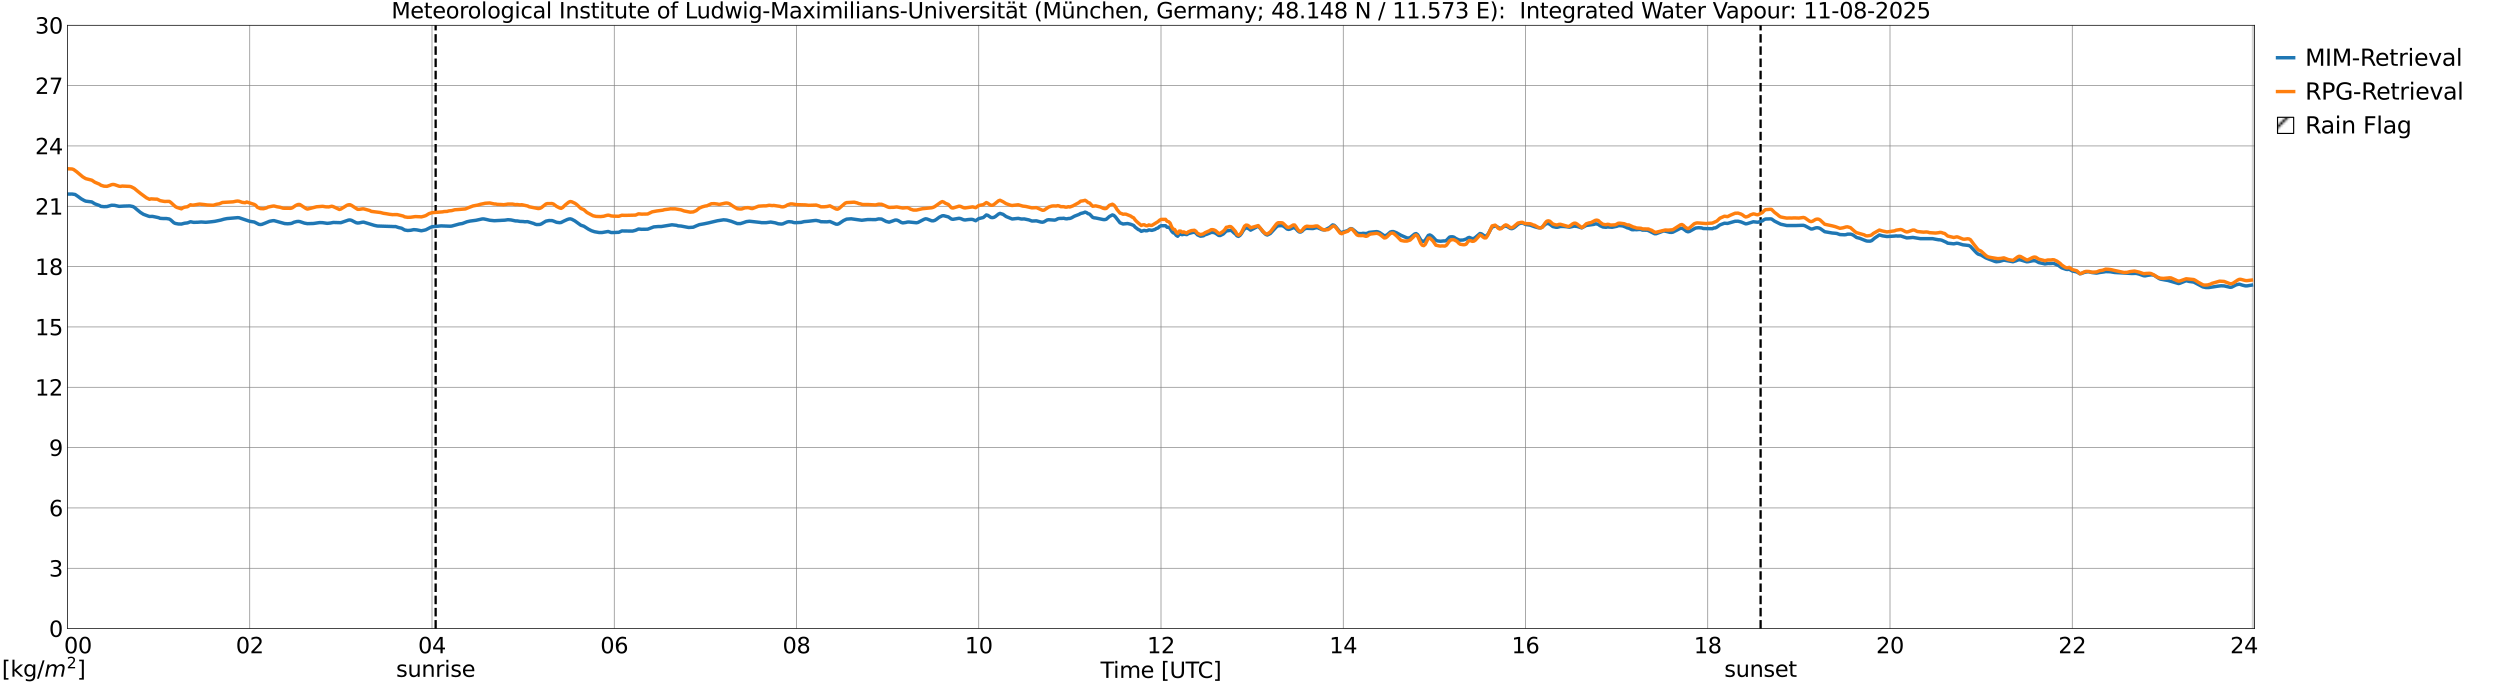 <?xml version="1.0" encoding="utf-8" standalone="no"?>
<!DOCTYPE svg PUBLIC "-//W3C//DTD SVG 1.1//EN"
  "http://www.w3.org/Graphics/SVG/1.1/DTD/svg11.dtd">
<svg xmlns:xlink="http://www.w3.org/1999/xlink" width="1085.4pt" height="296.64pt" viewBox="0 0 1085.4 296.64" xmlns="http://www.w3.org/2000/svg" version="1.1">
 <defs>
  <style type="text/css">*{stroke-linejoin: round; stroke-linecap: butt}</style>
 </defs>
 <g id="figure_1">
  <g id="patch_1">
   <path d="M 0 296.64 
L 1085.4 296.64 
L 1085.4 0 
L 0 0 
z
" style="fill: #ffffff"/>
  </g>
  <g id="axes_1">
   <g id="patch_2">
    <path d="M 29.306 272.909 
L 978.814 272.909 
L 978.814 10.976 
L 29.306 10.976 
z
" style="fill: #ffffff"/>
   </g>
   <g id="patch_3">
    <path d="M 978.154 272.909 
L 978.814 272.909 
L 978.814 10.976 
L 978.154 10.976 
z
" clip-path="url(#p0955bed2d6)" style="fill: #d3d3d3; stroke: #d3d3d3; stroke-linejoin: miter"/>
   </g>
   <g id="matplotlib.axis_1">
    <g id="xtick_1">
     <g id="line2d_1">
      <path d="M 29.306 272.909 
L 29.306 10.976 
" clip-path="url(#p0955bed2d6)" style="fill: none; stroke: #808080; stroke-width: 0.3; stroke-linecap: square"/>
     </g>
     <g id="line2d_2"/>
     <g id="text_1">
      <!--    00 -->
      <g transform="translate(18.733 283.627) scale(0.095 -0.095)">
       <defs>
        <path id="DejaVuSans-20" transform="scale(0.016)"/>
        <path id="DejaVuSans-30" d="M 2034 4250 
Q 1547 4250 1301 3770 
Q 1056 3291 1056 2328 
Q 1056 1369 1301 889 
Q 1547 409 2034 409 
Q 2525 409 2770 889 
Q 3016 1369 3016 2328 
Q 3016 3291 2770 3770 
Q 2525 4250 2034 4250 
z
M 2034 4750 
Q 2819 4750 3233 4129 
Q 3647 3509 3647 2328 
Q 3647 1150 3233 529 
Q 2819 -91 2034 -91 
Q 1250 -91 836 529 
Q 422 1150 422 2328 
Q 422 3509 836 4129 
Q 1250 4750 2034 4750 
z
" transform="scale(0.016)"/>
       </defs>
       <use xlink:href="#DejaVuSans-20"/>
       <use xlink:href="#DejaVuSans-20" transform="translate(31.787 0)"/>
       <use xlink:href="#DejaVuSans-20" transform="translate(63.574 0)"/>
       <use xlink:href="#DejaVuSans-30" transform="translate(95.361 0)"/>
       <use xlink:href="#DejaVuSans-30" transform="translate(158.984 0)"/>
      </g>
     </g>
    </g>
    <g id="xtick_2">
     <g id="line2d_3">
      <path d="M 108.431 272.909 
L 108.431 10.976 
" clip-path="url(#p0955bed2d6)" style="fill: none; stroke: #808080; stroke-width: 0.3; stroke-linecap: square"/>
     </g>
     <g id="line2d_4"/>
     <g id="text_2">
      <!-- 02 -->
      <g transform="translate(102.387 283.627) scale(0.095 -0.095)">
       <defs>
        <path id="DejaVuSans-32" d="M 1228 531 
L 3431 531 
L 3431 0 
L 469 0 
L 469 531 
Q 828 903 1448 1529 
Q 2069 2156 2228 2338 
Q 2531 2678 2651 2914 
Q 2772 3150 2772 3378 
Q 2772 3750 2511 3984 
Q 2250 4219 1831 4219 
Q 1534 4219 1204 4116 
Q 875 4013 500 3803 
L 500 4441 
Q 881 4594 1212 4672 
Q 1544 4750 1819 4750 
Q 2544 4750 2975 4387 
Q 3406 4025 3406 3419 
Q 3406 3131 3298 2873 
Q 3191 2616 2906 2266 
Q 2828 2175 2409 1742 
Q 1991 1309 1228 531 
z
" transform="scale(0.016)"/>
       </defs>
       <use xlink:href="#DejaVuSans-30"/>
       <use xlink:href="#DejaVuSans-32" transform="translate(63.623 0)"/>
      </g>
     </g>
    </g>
    <g id="xtick_3">
     <g id="line2d_5">
      <path d="M 187.557 272.909 
L 187.557 10.976 
" clip-path="url(#p0955bed2d6)" style="fill: none; stroke: #808080; stroke-width: 0.3; stroke-linecap: square"/>
     </g>
     <g id="line2d_6"/>
     <g id="text_3">
      <!-- 04 -->
      <g transform="translate(181.513 283.627) scale(0.095 -0.095)">
       <defs>
        <path id="DejaVuSans-34" d="M 2419 4116 
L 825 1625 
L 2419 1625 
L 2419 4116 
z
M 2253 4666 
L 3047 4666 
L 3047 1625 
L 3713 1625 
L 3713 1100 
L 3047 1100 
L 3047 0 
L 2419 0 
L 2419 1100 
L 313 1100 
L 313 1709 
L 2253 4666 
z
" transform="scale(0.016)"/>
       </defs>
       <use xlink:href="#DejaVuSans-30"/>
       <use xlink:href="#DejaVuSans-34" transform="translate(63.623 0)"/>
      </g>
     </g>
    </g>
    <g id="xtick_4">
     <g id="line2d_7">
      <path d="M 266.683 272.909 
L 266.683 10.976 
" clip-path="url(#p0955bed2d6)" style="fill: none; stroke: #808080; stroke-width: 0.3; stroke-linecap: square"/>
     </g>
     <g id="line2d_8"/>
     <g id="text_4">
      <!-- 06 -->
      <g transform="translate(260.638 283.627) scale(0.095 -0.095)">
       <defs>
        <path id="DejaVuSans-36" d="M 2113 2584 
Q 1688 2584 1439 2293 
Q 1191 2003 1191 1497 
Q 1191 994 1439 701 
Q 1688 409 2113 409 
Q 2538 409 2786 701 
Q 3034 994 3034 1497 
Q 3034 2003 2786 2293 
Q 2538 2584 2113 2584 
z
M 3366 4563 
L 3366 3988 
Q 3128 4100 2886 4159 
Q 2644 4219 2406 4219 
Q 1781 4219 1451 3797 
Q 1122 3375 1075 2522 
Q 1259 2794 1537 2939 
Q 1816 3084 2150 3084 
Q 2853 3084 3261 2657 
Q 3669 2231 3669 1497 
Q 3669 778 3244 343 
Q 2819 -91 2113 -91 
Q 1303 -91 875 529 
Q 447 1150 447 2328 
Q 447 3434 972 4092 
Q 1497 4750 2381 4750 
Q 2619 4750 2861 4703 
Q 3103 4656 3366 4563 
z
" transform="scale(0.016)"/>
       </defs>
       <use xlink:href="#DejaVuSans-30"/>
       <use xlink:href="#DejaVuSans-36" transform="translate(63.623 0)"/>
      </g>
     </g>
    </g>
    <g id="xtick_5">
     <g id="line2d_9">
      <path d="M 345.808 272.909 
L 345.808 10.976 
" clip-path="url(#p0955bed2d6)" style="fill: none; stroke: #808080; stroke-width: 0.3; stroke-linecap: square"/>
     </g>
     <g id="line2d_10"/>
     <g id="text_5">
      <!-- 08 -->
      <g transform="translate(339.764 283.627) scale(0.095 -0.095)">
       <defs>
        <path id="DejaVuSans-38" d="M 2034 2216 
Q 1584 2216 1326 1975 
Q 1069 1734 1069 1313 
Q 1069 891 1326 650 
Q 1584 409 2034 409 
Q 2484 409 2743 651 
Q 3003 894 3003 1313 
Q 3003 1734 2745 1975 
Q 2488 2216 2034 2216 
z
M 1403 2484 
Q 997 2584 770 2862 
Q 544 3141 544 3541 
Q 544 4100 942 4425 
Q 1341 4750 2034 4750 
Q 2731 4750 3128 4425 
Q 3525 4100 3525 3541 
Q 3525 3141 3298 2862 
Q 3072 2584 2669 2484 
Q 3125 2378 3379 2068 
Q 3634 1759 3634 1313 
Q 3634 634 3220 271 
Q 2806 -91 2034 -91 
Q 1263 -91 848 271 
Q 434 634 434 1313 
Q 434 1759 690 2068 
Q 947 2378 1403 2484 
z
M 1172 3481 
Q 1172 3119 1398 2916 
Q 1625 2713 2034 2713 
Q 2441 2713 2670 2916 
Q 2900 3119 2900 3481 
Q 2900 3844 2670 4047 
Q 2441 4250 2034 4250 
Q 1625 4250 1398 4047 
Q 1172 3844 1172 3481 
z
" transform="scale(0.016)"/>
       </defs>
       <use xlink:href="#DejaVuSans-30"/>
       <use xlink:href="#DejaVuSans-38" transform="translate(63.623 0)"/>
      </g>
     </g>
    </g>
    <g id="xtick_6">
     <g id="line2d_11">
      <path d="M 424.934 272.909 
L 424.934 10.976 
" clip-path="url(#p0955bed2d6)" style="fill: none; stroke: #808080; stroke-width: 0.3; stroke-linecap: square"/>
     </g>
     <g id="line2d_12"/>
     <g id="text_6">
      <!-- 10 -->
      <g transform="translate(418.89 283.627) scale(0.095 -0.095)">
       <defs>
        <path id="DejaVuSans-31" d="M 794 531 
L 1825 531 
L 1825 4091 
L 703 3866 
L 703 4441 
L 1819 4666 
L 2450 4666 
L 2450 531 
L 3481 531 
L 3481 0 
L 794 0 
L 794 531 
z
" transform="scale(0.016)"/>
       </defs>
       <use xlink:href="#DejaVuSans-31"/>
       <use xlink:href="#DejaVuSans-30" transform="translate(63.623 0)"/>
      </g>
     </g>
    </g>
    <g id="xtick_7">
     <g id="line2d_13">
      <path d="M 504.06 272.909 
L 504.06 10.976 
" clip-path="url(#p0955bed2d6)" style="fill: none; stroke: #808080; stroke-width: 0.3; stroke-linecap: square"/>
     </g>
     <g id="line2d_14"/>
     <g id="text_7">
      <!-- 12 -->
      <g transform="translate(498.015 283.627) scale(0.095 -0.095)">
       <use xlink:href="#DejaVuSans-31"/>
       <use xlink:href="#DejaVuSans-32" transform="translate(63.623 0)"/>
      </g>
     </g>
    </g>
    <g id="xtick_8">
     <g id="line2d_15">
      <path d="M 583.185 272.909 
L 583.185 10.976 
" clip-path="url(#p0955bed2d6)" style="fill: none; stroke: #808080; stroke-width: 0.3; stroke-linecap: square"/>
     </g>
     <g id="line2d_16"/>
     <g id="text_8">
      <!-- 14 -->
      <g transform="translate(577.141 283.627) scale(0.095 -0.095)">
       <use xlink:href="#DejaVuSans-31"/>
       <use xlink:href="#DejaVuSans-34" transform="translate(63.623 0)"/>
      </g>
     </g>
    </g>
    <g id="xtick_9">
     <g id="line2d_17">
      <path d="M 662.311 272.909 
L 662.311 10.976 
" clip-path="url(#p0955bed2d6)" style="fill: none; stroke: #808080; stroke-width: 0.3; stroke-linecap: square"/>
     </g>
     <g id="line2d_18"/>
     <g id="text_9">
      <!-- 16 -->
      <g transform="translate(656.267 283.627) scale(0.095 -0.095)">
       <use xlink:href="#DejaVuSans-31"/>
       <use xlink:href="#DejaVuSans-36" transform="translate(63.623 0)"/>
      </g>
     </g>
    </g>
    <g id="xtick_10">
     <g id="line2d_19">
      <path d="M 741.437 272.909 
L 741.437 10.976 
" clip-path="url(#p0955bed2d6)" style="fill: none; stroke: #808080; stroke-width: 0.3; stroke-linecap: square"/>
     </g>
     <g id="line2d_20"/>
     <g id="text_10">
      <!-- 18 -->
      <g transform="translate(735.392 283.627) scale(0.095 -0.095)">
       <use xlink:href="#DejaVuSans-31"/>
       <use xlink:href="#DejaVuSans-38" transform="translate(63.623 0)"/>
      </g>
     </g>
    </g>
    <g id="xtick_11">
     <g id="line2d_21">
      <path d="M 820.562 272.909 
L 820.562 10.976 
" clip-path="url(#p0955bed2d6)" style="fill: none; stroke: #808080; stroke-width: 0.3; stroke-linecap: square"/>
     </g>
     <g id="line2d_22"/>
     <g id="text_11">
      <!-- 20 -->
      <g transform="translate(814.518 283.627) scale(0.095 -0.095)">
       <use xlink:href="#DejaVuSans-32"/>
       <use xlink:href="#DejaVuSans-30" transform="translate(63.623 0)"/>
      </g>
     </g>
    </g>
    <g id="xtick_12">
     <g id="line2d_23">
      <path d="M 899.688 272.909 
L 899.688 10.976 
" clip-path="url(#p0955bed2d6)" style="fill: none; stroke: #808080; stroke-width: 0.3; stroke-linecap: square"/>
     </g>
     <g id="line2d_24"/>
     <g id="text_12">
      <!-- 22 -->
      <g transform="translate(893.644 283.627) scale(0.095 -0.095)">
       <use xlink:href="#DejaVuSans-32"/>
       <use xlink:href="#DejaVuSans-32" transform="translate(63.623 0)"/>
      </g>
     </g>
    </g>
    <g id="xtick_13">
     <g id="line2d_25">
      <path d="M 978.814 272.909 
L 978.814 10.976 
" clip-path="url(#p0955bed2d6)" style="fill: none; stroke: #808080; stroke-width: 0.3; stroke-linecap: square"/>
     </g>
     <g id="line2d_26"/>
     <g id="text_13">
      <!-- 24    -->
      <g transform="translate(968.241 283.627) scale(0.095 -0.095)">
       <use xlink:href="#DejaVuSans-32"/>
       <use xlink:href="#DejaVuSans-34" transform="translate(63.623 0)"/>
       <use xlink:href="#DejaVuSans-20" transform="translate(127.246 0)"/>
       <use xlink:href="#DejaVuSans-20" transform="translate(159.033 0)"/>
       <use xlink:href="#DejaVuSans-20" transform="translate(190.82 0)"/>
      </g>
     </g>
    </g>
    <g id="text_14">
     <!-- Time [UTC] -->
     <g transform="translate(477.806 294.322) scale(0.095 -0.095)">
      <defs>
       <path id="DejaVuSans-54" d="M -19 4666 
L 3928 4666 
L 3928 4134 
L 2272 4134 
L 2272 0 
L 1638 0 
L 1638 4134 
L -19 4134 
L -19 4666 
z
" transform="scale(0.016)"/>
       <path id="DejaVuSans-69" d="M 603 3500 
L 1178 3500 
L 1178 0 
L 603 0 
L 603 3500 
z
M 603 4863 
L 1178 4863 
L 1178 4134 
L 603 4134 
L 603 4863 
z
" transform="scale(0.016)"/>
       <path id="DejaVuSans-6d" d="M 3328 2828 
Q 3544 3216 3844 3400 
Q 4144 3584 4550 3584 
Q 5097 3584 5394 3201 
Q 5691 2819 5691 2113 
L 5691 0 
L 5113 0 
L 5113 2094 
Q 5113 2597 4934 2840 
Q 4756 3084 4391 3084 
Q 3944 3084 3684 2787 
Q 3425 2491 3425 1978 
L 3425 0 
L 2847 0 
L 2847 2094 
Q 2847 2600 2669 2842 
Q 2491 3084 2119 3084 
Q 1678 3084 1418 2786 
Q 1159 2488 1159 1978 
L 1159 0 
L 581 0 
L 581 3500 
L 1159 3500 
L 1159 2956 
Q 1356 3278 1631 3431 
Q 1906 3584 2284 3584 
Q 2666 3584 2933 3390 
Q 3200 3197 3328 2828 
z
" transform="scale(0.016)"/>
       <path id="DejaVuSans-65" d="M 3597 1894 
L 3597 1613 
L 953 1613 
Q 991 1019 1311 708 
Q 1631 397 2203 397 
Q 2534 397 2845 478 
Q 3156 559 3463 722 
L 3463 178 
Q 3153 47 2828 -22 
Q 2503 -91 2169 -91 
Q 1331 -91 842 396 
Q 353 884 353 1716 
Q 353 2575 817 3079 
Q 1281 3584 2069 3584 
Q 2775 3584 3186 3129 
Q 3597 2675 3597 1894 
z
M 3022 2063 
Q 3016 2534 2758 2815 
Q 2500 3097 2075 3097 
Q 1594 3097 1305 2825 
Q 1016 2553 972 2059 
L 3022 2063 
z
" transform="scale(0.016)"/>
       <path id="DejaVuSans-5b" d="M 550 4863 
L 1875 4863 
L 1875 4416 
L 1125 4416 
L 1125 -397 
L 1875 -397 
L 1875 -844 
L 550 -844 
L 550 4863 
z
" transform="scale(0.016)"/>
       <path id="DejaVuSans-55" d="M 556 4666 
L 1191 4666 
L 1191 1831 
Q 1191 1081 1462 751 
Q 1734 422 2344 422 
Q 2950 422 3222 751 
Q 3494 1081 3494 1831 
L 3494 4666 
L 4128 4666 
L 4128 1753 
Q 4128 841 3676 375 
Q 3225 -91 2344 -91 
Q 1459 -91 1007 375 
Q 556 841 556 1753 
L 556 4666 
z
" transform="scale(0.016)"/>
       <path id="DejaVuSans-43" d="M 4122 4306 
L 4122 3641 
Q 3803 3938 3442 4084 
Q 3081 4231 2675 4231 
Q 1875 4231 1450 3742 
Q 1025 3253 1025 2328 
Q 1025 1406 1450 917 
Q 1875 428 2675 428 
Q 3081 428 3442 575 
Q 3803 722 4122 1019 
L 4122 359 
Q 3791 134 3420 21 
Q 3050 -91 2638 -91 
Q 1578 -91 968 557 
Q 359 1206 359 2328 
Q 359 3453 968 4101 
Q 1578 4750 2638 4750 
Q 3056 4750 3426 4639 
Q 3797 4528 4122 4306 
z
" transform="scale(0.016)"/>
       <path id="DejaVuSans-5d" d="M 1947 4863 
L 1947 -844 
L 622 -844 
L 622 -397 
L 1369 -397 
L 1369 4416 
L 622 4416 
L 622 4863 
L 1947 4863 
z
" transform="scale(0.016)"/>
      </defs>
      <use xlink:href="#DejaVuSans-54"/>
      <use xlink:href="#DejaVuSans-69" transform="translate(57.959 0)"/>
      <use xlink:href="#DejaVuSans-6d" transform="translate(85.742 0)"/>
      <use xlink:href="#DejaVuSans-65" transform="translate(183.154 0)"/>
      <use xlink:href="#DejaVuSans-20" transform="translate(244.678 0)"/>
      <use xlink:href="#DejaVuSans-5b" transform="translate(276.465 0)"/>
      <use xlink:href="#DejaVuSans-55" transform="translate(315.479 0)"/>
      <use xlink:href="#DejaVuSans-54" transform="translate(388.672 0)"/>
      <use xlink:href="#DejaVuSans-43" transform="translate(443.881 0)"/>
      <use xlink:href="#DejaVuSans-5d" transform="translate(513.705 0)"/>
     </g>
    </g>
   </g>
   <g id="matplotlib.axis_2">
    <g id="ytick_1">
     <g id="line2d_27">
      <path d="M 29.306 272.909 
L 978.814 272.909 
" clip-path="url(#p0955bed2d6)" style="fill: none; stroke: #808080; stroke-width: 0.3; stroke-linecap: square"/>
     </g>
     <g id="line2d_28"/>
     <g id="text_15">
      <!-- 0 -->
      <g transform="translate(21.261 276.518) scale(0.095 -0.095)">
       <use xlink:href="#DejaVuSans-30"/>
      </g>
     </g>
    </g>
    <g id="ytick_2">
     <g id="line2d_29">
      <path d="M 29.306 246.715 
L 978.814 246.715 
" clip-path="url(#p0955bed2d6)" style="fill: none; stroke: #808080; stroke-width: 0.3; stroke-linecap: square"/>
     </g>
     <g id="line2d_30"/>
     <g id="text_16">
      <!-- 3 -->
      <g transform="translate(21.261 250.325) scale(0.095 -0.095)">
       <defs>
        <path id="DejaVuSans-33" d="M 2597 2516 
Q 3050 2419 3304 2112 
Q 3559 1806 3559 1356 
Q 3559 666 3084 287 
Q 2609 -91 1734 -91 
Q 1441 -91 1130 -33 
Q 819 25 488 141 
L 488 750 
Q 750 597 1062 519 
Q 1375 441 1716 441 
Q 2309 441 2620 675 
Q 2931 909 2931 1356 
Q 2931 1769 2642 2001 
Q 2353 2234 1838 2234 
L 1294 2234 
L 1294 2753 
L 1863 2753 
Q 2328 2753 2575 2939 
Q 2822 3125 2822 3475 
Q 2822 3834 2567 4026 
Q 2313 4219 1838 4219 
Q 1578 4219 1281 4162 
Q 984 4106 628 3988 
L 628 4550 
Q 988 4650 1302 4700 
Q 1616 4750 1894 4750 
Q 2613 4750 3031 4423 
Q 3450 4097 3450 3541 
Q 3450 3153 3228 2886 
Q 3006 2619 2597 2516 
z
" transform="scale(0.016)"/>
       </defs>
       <use xlink:href="#DejaVuSans-33"/>
      </g>
     </g>
    </g>
    <g id="ytick_3">
     <g id="line2d_31">
      <path d="M 29.306 220.522 
L 978.814 220.522 
" clip-path="url(#p0955bed2d6)" style="fill: none; stroke: #808080; stroke-width: 0.3; stroke-linecap: square"/>
     </g>
     <g id="line2d_32"/>
     <g id="text_17">
      <!-- 6 -->
      <g transform="translate(21.261 224.131) scale(0.095 -0.095)">
       <use xlink:href="#DejaVuSans-36"/>
      </g>
     </g>
    </g>
    <g id="ytick_4">
     <g id="line2d_33">
      <path d="M 29.306 194.329 
L 978.814 194.329 
" clip-path="url(#p0955bed2d6)" style="fill: none; stroke: #808080; stroke-width: 0.3; stroke-linecap: square"/>
     </g>
     <g id="line2d_34"/>
     <g id="text_18">
      <!-- 9 -->
      <g transform="translate(21.261 197.938) scale(0.095 -0.095)">
       <defs>
        <path id="DejaVuSans-39" d="M 703 97 
L 703 672 
Q 941 559 1184 500 
Q 1428 441 1663 441 
Q 2288 441 2617 861 
Q 2947 1281 2994 2138 
Q 2813 1869 2534 1725 
Q 2256 1581 1919 1581 
Q 1219 1581 811 2004 
Q 403 2428 403 3163 
Q 403 3881 828 4315 
Q 1253 4750 1959 4750 
Q 2769 4750 3195 4129 
Q 3622 3509 3622 2328 
Q 3622 1225 3098 567 
Q 2575 -91 1691 -91 
Q 1453 -91 1209 -44 
Q 966 3 703 97 
z
M 1959 2075 
Q 2384 2075 2632 2365 
Q 2881 2656 2881 3163 
Q 2881 3666 2632 3958 
Q 2384 4250 1959 4250 
Q 1534 4250 1286 3958 
Q 1038 3666 1038 3163 
Q 1038 2656 1286 2365 
Q 1534 2075 1959 2075 
z
" transform="scale(0.016)"/>
       </defs>
       <use xlink:href="#DejaVuSans-39"/>
      </g>
     </g>
    </g>
    <g id="ytick_5">
     <g id="line2d_35">
      <path d="M 29.306 168.136 
L 978.814 168.136 
" clip-path="url(#p0955bed2d6)" style="fill: none; stroke: #808080; stroke-width: 0.3; stroke-linecap: square"/>
     </g>
     <g id="line2d_36"/>
     <g id="text_19">
      <!-- 12 -->
      <g transform="translate(15.217 171.745) scale(0.095 -0.095)">
       <use xlink:href="#DejaVuSans-31"/>
       <use xlink:href="#DejaVuSans-32" transform="translate(63.623 0)"/>
      </g>
     </g>
    </g>
    <g id="ytick_6">
     <g id="line2d_37">
      <path d="M 29.306 141.942 
L 978.814 141.942 
" clip-path="url(#p0955bed2d6)" style="fill: none; stroke: #808080; stroke-width: 0.3; stroke-linecap: square"/>
     </g>
     <g id="line2d_38"/>
     <g id="text_20">
      <!-- 15 -->
      <g transform="translate(15.217 145.551) scale(0.095 -0.095)">
       <defs>
        <path id="DejaVuSans-35" d="M 691 4666 
L 3169 4666 
L 3169 4134 
L 1269 4134 
L 1269 2991 
Q 1406 3038 1543 3061 
Q 1681 3084 1819 3084 
Q 2600 3084 3056 2656 
Q 3513 2228 3513 1497 
Q 3513 744 3044 326 
Q 2575 -91 1722 -91 
Q 1428 -91 1123 -41 
Q 819 9 494 109 
L 494 744 
Q 775 591 1075 516 
Q 1375 441 1709 441 
Q 2250 441 2565 725 
Q 2881 1009 2881 1497 
Q 2881 1984 2565 2268 
Q 2250 2553 1709 2553 
Q 1456 2553 1204 2497 
Q 953 2441 691 2322 
L 691 4666 
z
" transform="scale(0.016)"/>
       </defs>
       <use xlink:href="#DejaVuSans-31"/>
       <use xlink:href="#DejaVuSans-35" transform="translate(63.623 0)"/>
      </g>
     </g>
    </g>
    <g id="ytick_7">
     <g id="line2d_39">
      <path d="M 29.306 115.749 
L 978.814 115.749 
" clip-path="url(#p0955bed2d6)" style="fill: none; stroke: #808080; stroke-width: 0.3; stroke-linecap: square"/>
     </g>
     <g id="line2d_40"/>
     <g id="text_21">
      <!-- 18 -->
      <g transform="translate(15.217 119.358) scale(0.095 -0.095)">
       <use xlink:href="#DejaVuSans-31"/>
       <use xlink:href="#DejaVuSans-38" transform="translate(63.623 0)"/>
      </g>
     </g>
    </g>
    <g id="ytick_8">
     <g id="line2d_41">
      <path d="M 29.306 89.556 
L 978.814 89.556 
" clip-path="url(#p0955bed2d6)" style="fill: none; stroke: #808080; stroke-width: 0.3; stroke-linecap: square"/>
     </g>
     <g id="line2d_42"/>
     <g id="text_22">
      <!-- 21 -->
      <g transform="translate(15.217 93.165) scale(0.095 -0.095)">
       <use xlink:href="#DejaVuSans-32"/>
       <use xlink:href="#DejaVuSans-31" transform="translate(63.623 0)"/>
      </g>
     </g>
    </g>
    <g id="ytick_9">
     <g id="line2d_43">
      <path d="M 29.306 63.362 
L 978.814 63.362 
" clip-path="url(#p0955bed2d6)" style="fill: none; stroke: #808080; stroke-width: 0.3; stroke-linecap: square"/>
     </g>
     <g id="line2d_44"/>
     <g id="text_23">
      <!-- 24 -->
      <g transform="translate(15.217 66.972) scale(0.095 -0.095)">
       <use xlink:href="#DejaVuSans-32"/>
       <use xlink:href="#DejaVuSans-34" transform="translate(63.623 0)"/>
      </g>
     </g>
    </g>
    <g id="ytick_10">
     <g id="line2d_45">
      <path d="M 29.306 37.169 
L 978.814 37.169 
" clip-path="url(#p0955bed2d6)" style="fill: none; stroke: #808080; stroke-width: 0.3; stroke-linecap: square"/>
     </g>
     <g id="line2d_46"/>
     <g id="text_24">
      <!-- 27 -->
      <g transform="translate(15.217 40.778) scale(0.095 -0.095)">
       <defs>
        <path id="DejaVuSans-37" d="M 525 4666 
L 3525 4666 
L 3525 4397 
L 1831 0 
L 1172 0 
L 2766 4134 
L 525 4134 
L 525 4666 
z
" transform="scale(0.016)"/>
       </defs>
       <use xlink:href="#DejaVuSans-32"/>
       <use xlink:href="#DejaVuSans-37" transform="translate(63.623 0)"/>
      </g>
     </g>
    </g>
    <g id="ytick_11">
     <g id="line2d_47">
      <path d="M 29.306 10.976 
L 978.814 10.976 
" clip-path="url(#p0955bed2d6)" style="fill: none; stroke: #808080; stroke-width: 0.3; stroke-linecap: square"/>
     </g>
     <g id="line2d_48"/>
     <g id="text_25">
      <!-- 30 -->
      <g transform="translate(15.217 14.585) scale(0.095 -0.095)">
       <use xlink:href="#DejaVuSans-33"/>
       <use xlink:href="#DejaVuSans-30" transform="translate(63.623 0)"/>
      </g>
     </g>
    </g>
   </g>
   <g id="line2d_49">
    <path d="M 189.14 272.909 
L 189.14 10.976 
" clip-path="url(#p0955bed2d6)" style="fill: none; stroke-dasharray: 3.7,1.6; stroke-dashoffset: 0; stroke: #000000"/>
   </g>
   <g id="line2d_50">
    <path d="M 764.383 272.909 
L 764.383 10.976 
" clip-path="url(#p0955bed2d6)" style="fill: none; stroke-dasharray: 3.7,1.6; stroke-dashoffset: 0; stroke: #000000"/>
   </g>
   <g id="line2d_51">
    <path d="M 29.306 84.264 
L 31.284 84.239 
L 32.603 84.441 
L 33.921 85.331 
L 35.24 86.308 
L 36.559 87.051 
L 37.218 87.331 
L 39.856 87.669 
L 41.175 88.494 
L 43.153 89.214 
L 43.812 89.593 
L 45.131 89.726 
L 46.45 89.679 
L 48.428 89.107 
L 49.747 89.151 
L 51.725 89.597 
L 53.703 89.477 
L 56.34 89.397 
L 57.659 89.661 
L 58.319 90.017 
L 59.637 91.14 
L 60.956 92.213 
L 62.275 93.041 
L 64.253 93.777 
L 64.912 93.973 
L 66.231 93.957 
L 67.55 94.221 
L 68.869 94.508 
L 69.528 94.794 
L 70.847 94.88 
L 72.166 94.869 
L 73.484 95.078 
L 74.144 95.503 
L 75.462 96.692 
L 76.122 97.005 
L 77.441 97.244 
L 78.759 97.276 
L 80.078 96.922 
L 81.397 96.775 
L 82.716 96.266 
L 84.034 96.54 
L 86.013 96.485 
L 87.331 96.373 
L 89.309 96.51 
L 90.628 96.396 
L 91.947 96.26 
L 93.266 96.095 
L 95.903 95.547 
L 97.222 95.158 
L 98.541 94.894 
L 103.156 94.497 
L 103.816 94.544 
L 108.431 96.085 
L 110.41 96.392 
L 112.388 97.397 
L 113.047 97.488 
L 113.707 97.41 
L 115.025 96.904 
L 117.003 96.083 
L 118.322 95.827 
L 118.982 95.792 
L 123.597 97.062 
L 124.916 97.159 
L 126.235 97.044 
L 126.894 96.859 
L 127.553 96.517 
L 128.872 96.174 
L 129.532 96.127 
L 130.191 96.207 
L 132.169 96.873 
L 133.488 97.103 
L 136.125 97.024 
L 138.763 96.629 
L 140.082 96.677 
L 142.06 96.97 
L 143.379 96.84 
L 144.697 96.58 
L 147.994 96.678 
L 151.291 95.545 
L 151.951 95.495 
L 152.61 95.659 
L 154.588 96.68 
L 155.247 96.82 
L 155.907 96.782 
L 157.226 96.49 
L 157.885 96.441 
L 162.501 97.841 
L 163.819 98.125 
L 169.754 98.319 
L 171.073 98.374 
L 171.732 98.356 
L 173.051 98.802 
L 174.37 99.088 
L 175.688 99.852 
L 177.007 100.069 
L 178.326 99.973 
L 179.645 99.694 
L 180.963 99.809 
L 182.941 100.197 
L 184.26 99.931 
L 184.92 99.753 
L 186.898 98.723 
L 187.557 98.453 
L 191.513 98.069 
L 195.47 98.221 
L 196.129 98.15 
L 199.426 97.249 
L 200.745 97.04 
L 202.723 96.286 
L 204.042 95.987 
L 206.679 95.636 
L 209.317 95.059 
L 209.976 95.035 
L 211.295 95.306 
L 212.614 95.624 
L 214.592 95.825 
L 219.207 95.588 
L 220.526 95.387 
L 221.845 95.491 
L 223.823 95.918 
L 224.482 95.91 
L 225.801 96.133 
L 227.12 96.177 
L 227.779 96.27 
L 229.098 96.236 
L 231.736 97.036 
L 232.395 97.346 
L 233.054 97.502 
L 234.373 97.451 
L 235.033 97.222 
L 237.011 96.013 
L 238.329 95.751 
L 239.648 95.772 
L 240.308 95.971 
L 241.626 96.512 
L 242.945 96.68 
L 243.604 96.599 
L 244.923 95.932 
L 246.242 95.324 
L 246.901 95.101 
L 247.561 95.014 
L 248.22 95.181 
L 249.539 95.88 
L 252.176 97.782 
L 253.495 98.219 
L 255.473 99.498 
L 256.792 100.169 
L 258.111 100.604 
L 260.089 100.953 
L 261.408 100.952 
L 264.045 100.497 
L 265.364 100.97 
L 266.683 100.936 
L 268.661 100.859 
L 269.98 100.267 
L 274.595 100.337 
L 275.914 99.995 
L 277.233 99.424 
L 278.552 99.558 
L 281.189 99.513 
L 283.827 98.513 
L 285.805 98.35 
L 287.124 98.345 
L 291.739 97.599 
L 293.717 97.824 
L 294.377 98.049 
L 295.696 98.147 
L 298.992 98.769 
L 300.971 98.648 
L 302.289 98.067 
L 303.608 97.537 
L 305.586 97.188 
L 307.564 96.777 
L 311.521 95.836 
L 312.839 95.638 
L 314.158 95.432 
L 315.477 95.549 
L 317.455 96.072 
L 320.093 97.072 
L 321.411 97.091 
L 322.73 96.686 
L 324.049 96.223 
L 325.368 96.047 
L 329.983 96.555 
L 330.643 96.676 
L 332.621 96.674 
L 334.599 96.402 
L 336.577 96.743 
L 337.896 97.164 
L 339.215 97.28 
L 339.874 97.189 
L 341.193 96.613 
L 341.852 96.344 
L 342.512 96.233 
L 343.83 96.359 
L 344.49 96.593 
L 345.149 96.686 
L 347.787 96.551 
L 349.105 96.217 
L 351.083 96.053 
L 353.721 95.735 
L 354.38 95.712 
L 355.699 95.976 
L 356.359 96.256 
L 358.996 96.315 
L 360.315 96.163 
L 362.952 97.311 
L 363.612 97.348 
L 364.271 97.085 
L 366.249 95.749 
L 367.568 95.139 
L 369.546 94.994 
L 374.162 95.631 
L 376.799 95.3 
L 380.096 95.358 
L 381.415 95.046 
L 382.734 95.102 
L 384.712 96.148 
L 386.031 96.464 
L 387.349 96.009 
L 388.668 95.531 
L 389.328 95.548 
L 389.987 95.788 
L 391.306 96.583 
L 391.965 96.769 
L 393.284 96.584 
L 393.943 96.405 
L 394.603 96.376 
L 397.899 96.719 
L 398.559 96.568 
L 401.196 95.213 
L 401.856 94.985 
L 402.515 95.089 
L 404.493 95.858 
L 405.153 95.881 
L 405.812 95.693 
L 406.471 95.301 
L 407.79 94.313 
L 409.109 93.682 
L 409.768 93.658 
L 411.746 94.183 
L 413.065 95.093 
L 413.725 95.219 
L 416.362 94.766 
L 417.022 94.887 
L 418.34 95.419 
L 419 95.511 
L 420.318 95.325 
L 421.637 95.225 
L 422.297 95.289 
L 423.615 95.834 
L 424.934 94.907 
L 426.912 94.438 
L 428.231 93.324 
L 428.89 93.503 
L 430.209 94.408 
L 430.869 94.489 
L 431.528 94.363 
L 432.187 94.002 
L 433.506 92.938 
L 434.165 92.644 
L 435.484 93.059 
L 436.803 94.005 
L 439.44 95.082 
L 442.078 94.796 
L 443.397 95.086 
L 444.716 95.056 
L 446.694 95.468 
L 448.012 95.962 
L 449.991 95.884 
L 451.969 96.417 
L 452.628 96.475 
L 453.287 96.288 
L 454.606 95.514 
L 455.266 95.389 
L 457.903 95.575 
L 458.563 95.371 
L 459.222 94.99 
L 459.881 94.838 
L 461.2 94.808 
L 461.859 94.755 
L 462.519 94.955 
L 463.178 95.012 
L 463.838 94.865 
L 464.497 94.833 
L 465.156 94.61 
L 466.475 93.861 
L 468.453 93.1 
L 469.113 92.713 
L 470.431 92.376 
L 471.091 92.085 
L 471.75 92.32 
L 472.409 92.776 
L 473.069 92.961 
L 474.388 94.366 
L 475.047 94.579 
L 475.706 94.64 
L 479.003 95.328 
L 479.663 95.344 
L 480.322 95.174 
L 481.641 93.998 
L 482.96 93.298 
L 483.619 93.527 
L 484.278 94.174 
L 486.256 96.714 
L 487.575 97.25 
L 489.553 97.049 
L 490.872 97.363 
L 492.191 97.878 
L 492.85 98.632 
L 494.169 99.629 
L 494.828 99.913 
L 495.488 100.432 
L 496.807 100.025 
L 497.466 100.199 
L 498.125 100.156 
L 498.785 99.809 
L 500.103 100.012 
L 501.422 99.632 
L 502.082 99.202 
L 502.741 98.993 
L 503.4 98.373 
L 504.06 98.005 
L 506.038 98.001 
L 506.697 98.678 
L 507.357 98.659 
L 508.016 99.18 
L 508.675 100.355 
L 509.335 101.077 
L 509.994 101.273 
L 510.654 102.151 
L 511.313 102.575 
L 511.972 101.777 
L 512.632 101.702 
L 513.291 101.913 
L 513.95 101.659 
L 515.269 101.85 
L 515.929 101.425 
L 517.907 100.897 
L 518.566 100.845 
L 519.226 101.207 
L 519.885 101.957 
L 521.204 102.563 
L 522.522 102.362 
L 523.182 101.909 
L 523.841 101.738 
L 525.16 101.208 
L 525.819 100.915 
L 526.479 100.889 
L 527.138 100.987 
L 527.797 101.288 
L 529.116 102.225 
L 529.776 102.257 
L 531.094 101.601 
L 532.413 100.283 
L 534.391 99.968 
L 535.051 100.439 
L 535.71 101.087 
L 536.369 101.571 
L 537.029 102.373 
L 537.688 102.633 
L 538.348 102.205 
L 539.007 101.407 
L 539.666 100.257 
L 540.326 99.364 
L 540.985 98.956 
L 541.644 99.065 
L 542.304 99.421 
L 542.963 99.919 
L 546.26 98.185 
L 546.919 98.872 
L 548.238 100.532 
L 549.557 101.794 
L 550.216 102.032 
L 551.535 101.364 
L 554.173 98.506 
L 554.832 98.042 
L 556.151 97.95 
L 556.81 98.015 
L 557.47 98.343 
L 558.788 99.427 
L 559.448 99.605 
L 560.107 99.462 
L 561.426 98.897 
L 562.085 98.89 
L 562.745 99.448 
L 563.404 100.181 
L 564.063 100.704 
L 564.723 100.749 
L 565.382 100.331 
L 566.042 99.655 
L 566.701 99.245 
L 567.36 99.116 
L 569.998 99.24 
L 571.317 98.88 
L 571.976 98.843 
L 573.954 99.68 
L 574.613 99.807 
L 575.273 99.794 
L 577.251 98.768 
L 578.57 97.656 
L 579.229 97.795 
L 579.889 98.431 
L 581.867 100.82 
L 582.526 100.938 
L 583.185 100.682 
L 585.164 100.115 
L 585.823 99.556 
L 586.482 99.245 
L 587.142 99.409 
L 588.46 100.48 
L 589.12 101.098 
L 589.779 101.37 
L 591.098 101.429 
L 591.757 101.287 
L 593.076 101.405 
L 593.736 101.224 
L 594.395 100.891 
L 597.692 100.557 
L 598.351 100.705 
L 599.011 100.991 
L 600.989 102.342 
L 601.648 102.269 
L 602.307 101.895 
L 603.626 100.745 
L 604.286 100.551 
L 604.945 100.538 
L 606.264 101.035 
L 608.242 102.152 
L 610.879 103.299 
L 611.539 103.333 
L 612.198 103.184 
L 614.176 101.587 
L 614.836 101.414 
L 615.495 101.88 
L 616.814 104.133 
L 617.473 104.745 
L 618.133 104.809 
L 618.792 104.264 
L 620.111 102.205 
L 620.77 101.999 
L 621.429 102.327 
L 622.089 102.879 
L 623.408 104.313 
L 624.067 104.587 
L 625.386 104.741 
L 626.705 104.609 
L 627.364 104.62 
L 628.023 104.318 
L 629.342 102.932 
L 630.001 102.798 
L 630.661 102.8 
L 631.32 103.004 
L 631.98 103.485 
L 633.298 104.122 
L 633.958 104.267 
L 635.276 104.196 
L 636.595 103.765 
L 637.255 103.29 
L 637.914 103.07 
L 639.233 103.604 
L 639.892 103.527 
L 640.552 103.083 
L 642.53 101.381 
L 643.189 101.525 
L 644.508 102.453 
L 645.167 102.523 
L 645.827 101.934 
L 646.486 100.917 
L 647.145 99.625 
L 647.805 98.594 
L 649.123 98.135 
L 649.783 98.347 
L 651.102 99.099 
L 651.761 99.057 
L 653.08 98.277 
L 653.739 98.156 
L 654.399 98.356 
L 655.717 99.177 
L 656.377 99.288 
L 657.036 99.032 
L 657.695 98.581 
L 659.014 97.446 
L 659.674 97.06 
L 660.992 96.79 
L 662.311 97.439 
L 664.289 97.732 
L 666.267 98.44 
L 667.586 98.805 
L 668.246 98.905 
L 668.905 98.893 
L 669.564 98.602 
L 670.883 97.419 
L 671.542 97.057 
L 672.202 97.033 
L 672.861 97.368 
L 674.18 98.359 
L 675.499 98.663 
L 676.158 98.668 
L 677.477 98.32 
L 678.796 98.329 
L 680.114 98.437 
L 681.433 98.641 
L 683.411 98.175 
L 684.73 98.309 
L 686.708 98.936 
L 688.686 97.884 
L 691.983 97.417 
L 692.643 97.189 
L 693.302 97.23 
L 693.961 97.459 
L 694.621 97.943 
L 695.939 98.553 
L 697.258 98.677 
L 697.918 98.529 
L 699.896 98.67 
L 701.874 98.268 
L 702.533 98.017 
L 703.193 97.947 
L 704.511 98.085 
L 705.83 98.593 
L 706.49 98.929 
L 707.149 99.07 
L 708.468 99.712 
L 709.127 99.754 
L 709.786 99.662 
L 710.446 99.735 
L 711.765 99.615 
L 712.424 99.647 
L 713.083 99.919 
L 715.062 99.943 
L 715.721 100.149 
L 718.358 101.479 
L 719.018 101.486 
L 722.315 100.239 
L 723.633 100.517 
L 724.952 100.866 
L 725.612 100.896 
L 726.271 100.807 
L 729.568 99.127 
L 730.227 99.092 
L 730.887 99.423 
L 732.205 100.419 
L 732.865 100.648 
L 733.524 100.467 
L 736.162 99.009 
L 737.48 98.859 
L 738.799 98.955 
L 739.459 99.206 
L 743.415 99.301 
L 744.074 98.995 
L 744.734 98.94 
L 745.393 98.614 
L 746.712 97.65 
L 748.69 96.911 
L 750.009 97.01 
L 753.306 96.064 
L 754.624 96.043 
L 755.943 96.377 
L 757.921 97.199 
L 758.581 97.097 
L 761.218 96.28 
L 763.196 96.492 
L 765.174 95.891 
L 765.834 95.391 
L 766.493 95.103 
L 768.471 95.023 
L 769.131 95.075 
L 770.449 96.012 
L 773.087 97.331 
L 775.725 97.915 
L 779.681 97.917 
L 782.318 97.823 
L 782.978 97.829 
L 783.637 98.034 
L 786.275 99.427 
L 786.934 99.387 
L 788.253 98.936 
L 788.912 98.868 
L 789.572 98.951 
L 790.231 99.204 
L 792.209 100.596 
L 795.506 101.169 
L 796.825 101.277 
L 797.484 101.361 
L 798.803 101.84 
L 800.781 101.932 
L 801.44 101.872 
L 802.1 101.659 
L 803.419 101.646 
L 804.078 101.831 
L 804.737 102.169 
L 806.056 103.115 
L 807.375 103.439 
L 810.012 104.501 
L 810.672 104.672 
L 811.99 104.691 
L 812.65 104.446 
L 813.969 103.327 
L 815.947 102.003 
L 817.265 102.392 
L 819.244 102.696 
L 822.541 102.495 
L 823.2 102.411 
L 823.859 102.491 
L 825.178 102.433 
L 826.497 102.87 
L 827.816 103.294 
L 829.134 103.214 
L 830.453 103.079 
L 833.75 103.617 
L 839.025 103.609 
L 840.344 103.873 
L 841.663 104.1 
L 842.322 104.129 
L 842.981 104.274 
L 844.959 105.161 
L 845.619 105.583 
L 848.256 105.86 
L 849.575 105.604 
L 850.235 105.706 
L 852.213 106.292 
L 854.85 106.595 
L 855.51 107.003 
L 858.147 109.8 
L 858.806 110.318 
L 860.125 110.741 
L 862.103 111.938 
L 863.422 112.478 
L 864.741 112.965 
L 866.06 113.484 
L 866.719 113.644 
L 868.038 113.493 
L 870.016 112.937 
L 873.972 113.647 
L 875.291 113.215 
L 875.95 112.925 
L 876.61 112.766 
L 877.269 112.858 
L 879.907 113.662 
L 880.566 113.617 
L 882.544 113.197 
L 883.204 113.155 
L 883.863 113.287 
L 885.182 114.006 
L 887.16 114.434 
L 887.819 114.597 
L 889.138 114.396 
L 890.457 114.424 
L 891.116 114.336 
L 891.775 114.405 
L 893.754 115.303 
L 895.072 116.263 
L 897.051 116.946 
L 897.71 116.995 
L 898.369 116.884 
L 899.688 117.646 
L 901.666 118.066 
L 902.985 118.856 
L 903.644 118.748 
L 904.963 118.247 
L 906.282 118.011 
L 906.941 118.007 
L 908.26 118.336 
L 910.238 118.577 
L 911.557 118.313 
L 913.535 118.047 
L 914.194 117.914 
L 916.173 117.98 
L 918.151 118.311 
L 925.404 118.732 
L 926.723 118.71 
L 927.382 118.681 
L 928.701 118.997 
L 930.679 119.712 
L 931.338 119.77 
L 932.657 119.502 
L 933.976 119.333 
L 934.635 119.392 
L 935.295 119.568 
L 937.273 120.872 
L 937.932 121.173 
L 939.91 121.547 
L 941.229 121.761 
L 945.845 123.113 
L 946.504 122.945 
L 949.142 121.877 
L 950.46 122.197 
L 952.438 122.466 
L 956.395 124.562 
L 957.714 124.836 
L 959.032 124.832 
L 962.989 124.23 
L 964.307 124.076 
L 965.626 124.136 
L 968.264 124.736 
L 968.923 124.662 
L 970.242 123.976 
L 970.901 123.651 
L 972.22 123.351 
L 973.539 123.795 
L 974.857 124.117 
L 975.517 124.124 
L 977.495 123.801 
L 977.495 123.801 
" clip-path="url(#p0955bed2d6)" style="fill: none; stroke: #1f77b4; stroke-width: 1.5; stroke-linecap: square"/>
   </g>
   <g id="line2d_52">
    <path d="M 29.306 73.262 
L 31.284 73.37 
L 31.943 73.587 
L 33.262 74.547 
L 35.9 76.763 
L 37.218 77.552 
L 39.856 78.232 
L 41.175 79.118 
L 43.153 79.948 
L 43.812 80.414 
L 45.131 80.827 
L 46.45 80.896 
L 47.768 80.454 
L 48.428 80.175 
L 49.087 80.074 
L 49.747 80.167 
L 51.725 80.856 
L 52.384 80.92 
L 53.043 80.783 
L 56.34 80.931 
L 57 81.107 
L 58.319 81.786 
L 59.637 82.898 
L 60.956 83.952 
L 63.594 85.89 
L 64.912 86.532 
L 65.572 86.333 
L 67.55 86.463 
L 68.209 86.451 
L 69.528 87.113 
L 70.847 87.375 
L 71.506 87.469 
L 73.484 87.422 
L 74.144 87.878 
L 76.122 89.693 
L 76.781 90.053 
L 78.759 90.663 
L 79.419 90.22 
L 80.078 89.96 
L 81.397 89.755 
L 82.716 88.89 
L 83.375 89.045 
L 84.034 89.041 
L 86.013 88.687 
L 86.672 88.605 
L 88.65 88.81 
L 89.969 88.99 
L 92.606 89.119 
L 93.925 88.706 
L 95.244 88.48 
L 96.563 87.903 
L 101.178 87.631 
L 102.497 87.352 
L 103.156 87.284 
L 103.816 87.374 
L 105.135 87.852 
L 106.453 88.013 
L 107.113 87.69 
L 110.41 88.761 
L 111.069 89.168 
L 111.728 89.992 
L 113.047 90.553 
L 114.366 90.626 
L 115.685 90.272 
L 116.344 89.909 
L 118.322 89.497 
L 118.982 89.439 
L 120.3 89.778 
L 121.619 89.992 
L 122.938 90.405 
L 126.235 90.445 
L 126.894 90.24 
L 128.213 89.332 
L 128.872 88.98 
L 129.532 88.754 
L 130.191 88.787 
L 132.829 90.525 
L 133.488 90.792 
L 134.807 90.456 
L 137.444 89.769 
L 140.082 89.568 
L 141.4 89.794 
L 142.719 89.839 
L 144.038 89.53 
L 144.697 89.715 
L 147.335 90.946 
L 147.994 90.752 
L 149.313 89.943 
L 150.632 89.124 
L 151.291 88.908 
L 151.951 88.867 
L 152.61 89.172 
L 155.247 90.876 
L 155.907 90.899 
L 157.226 90.693 
L 157.885 90.671 
L 160.523 91.395 
L 161.182 91.767 
L 162.501 91.938 
L 165.138 92.254 
L 166.457 92.606 
L 167.776 92.794 
L 169.094 93.033 
L 170.413 93.191 
L 172.391 93.157 
L 175.029 93.79 
L 175.688 94.149 
L 177.007 94.351 
L 178.326 94.313 
L 180.304 94.029 
L 182.282 94.109 
L 182.941 94.168 
L 184.26 93.813 
L 184.92 93.576 
L 186.238 92.76 
L 187.557 92.342 
L 192.173 91.981 
L 192.832 91.836 
L 194.151 91.782 
L 194.81 91.574 
L 196.129 91.438 
L 197.448 91.068 
L 198.767 90.984 
L 202.063 90.712 
L 203.382 90.161 
L 205.36 89.418 
L 206.679 89.169 
L 207.339 89.058 
L 208.657 88.675 
L 209.976 88.404 
L 210.635 88.25 
L 212.614 88.115 
L 214.592 88.552 
L 215.251 88.576 
L 215.91 88.726 
L 217.889 88.797 
L 218.548 88.889 
L 219.867 88.714 
L 220.526 88.591 
L 222.504 88.597 
L 223.823 88.852 
L 224.482 88.778 
L 225.801 88.964 
L 226.461 88.861 
L 229.098 89.432 
L 229.757 89.782 
L 233.714 90.555 
L 234.373 90.467 
L 235.033 90.154 
L 237.011 88.58 
L 237.67 88.383 
L 239.648 88.376 
L 240.308 88.592 
L 241.626 89.599 
L 242.945 90.274 
L 243.604 90.465 
L 244.264 90.11 
L 245.583 88.834 
L 246.901 87.785 
L 247.561 87.495 
L 248.22 87.603 
L 249.539 88.216 
L 250.198 88.645 
L 250.858 89.21 
L 252.176 90.486 
L 253.495 91.049 
L 254.814 92.239 
L 257.451 93.665 
L 258.77 93.957 
L 260.748 94.031 
L 262.067 93.893 
L 263.386 93.513 
L 264.045 93.401 
L 264.705 93.52 
L 265.364 93.762 
L 266.683 93.864 
L 268.661 93.894 
L 269.98 93.446 
L 271.298 93.505 
L 275.914 93.394 
L 277.233 92.828 
L 278.552 92.968 
L 281.189 92.915 
L 283.167 91.971 
L 285.145 91.597 
L 287.783 91.25 
L 288.442 91.034 
L 290.42 90.781 
L 291.08 90.659 
L 292.399 90.686 
L 293.058 90.669 
L 295.696 91.113 
L 297.014 91.597 
L 299.652 92.104 
L 300.971 92.006 
L 302.289 91.433 
L 303.608 90.359 
L 304.927 89.797 
L 306.246 89.443 
L 306.905 89.364 
L 308.883 88.444 
L 310.202 88.425 
L 311.521 88.591 
L 312.18 88.778 
L 313.499 88.492 
L 314.818 88.198 
L 315.477 88.139 
L 316.136 88.248 
L 316.796 88.502 
L 318.114 89.437 
L 320.093 90.623 
L 321.411 90.758 
L 322.071 90.706 
L 323.39 90.245 
L 324.708 90.148 
L 325.368 90.255 
L 326.027 90.507 
L 326.686 90.553 
L 329.324 89.523 
L 331.302 89.391 
L 332.621 89.374 
L 333.94 89.114 
L 335.258 89.266 
L 335.918 89.189 
L 337.896 89.481 
L 338.555 89.569 
L 339.215 89.787 
L 339.874 89.826 
L 340.533 89.68 
L 341.193 89.42 
L 341.852 88.987 
L 343.171 88.541 
L 343.83 88.524 
L 345.808 88.842 
L 349.765 88.962 
L 351.083 89.138 
L 354.38 89.026 
L 355.699 89.461 
L 356.359 89.775 
L 357.677 89.792 
L 358.996 89.665 
L 360.315 89.366 
L 362.952 90.73 
L 363.612 90.855 
L 364.271 90.511 
L 366.909 88.234 
L 367.568 87.961 
L 370.865 87.778 
L 372.184 88.095 
L 372.843 88.387 
L 373.502 88.485 
L 374.162 88.717 
L 374.821 88.803 
L 376.799 88.79 
L 380.096 88.983 
L 381.415 88.654 
L 382.734 88.682 
L 384.053 89.23 
L 385.371 89.841 
L 386.031 90.052 
L 388.009 90.002 
L 389.328 89.848 
L 391.965 90.324 
L 393.284 90.187 
L 393.943 90.168 
L 394.603 90.393 
L 395.262 90.791 
L 396.581 91.205 
L 397.899 91.203 
L 400.537 90.608 
L 404.493 90.208 
L 405.153 90.022 
L 405.812 89.7 
L 408.45 87.825 
L 409.109 87.526 
L 409.768 87.764 
L 410.428 88.237 
L 411.746 88.772 
L 413.065 90.222 
L 413.725 90.332 
L 416.362 89.508 
L 417.022 89.609 
L 418.34 90.186 
L 419 90.285 
L 422.297 89.816 
L 423.615 90.169 
L 424.934 89.225 
L 426.912 88.841 
L 428.231 87.948 
L 428.89 88.249 
L 429.55 88.753 
L 430.209 89.113 
L 430.869 89.12 
L 431.528 88.788 
L 433.506 87.187 
L 434.165 86.944 
L 435.484 87.585 
L 436.803 88.411 
L 438.781 89.108 
L 439.44 89.211 
L 442.078 88.901 
L 444.056 89.481 
L 445.375 89.636 
L 448.012 90.246 
L 449.331 90.184 
L 449.991 90.143 
L 452.628 91.306 
L 453.287 91.239 
L 455.266 89.908 
L 456.584 89.481 
L 457.244 89.4 
L 458.563 89.441 
L 459.222 89.282 
L 459.881 89.429 
L 460.541 89.726 
L 461.859 89.738 
L 462.519 89.923 
L 463.178 89.923 
L 463.838 89.726 
L 464.497 89.857 
L 465.816 89.38 
L 468.453 87.933 
L 469.113 87.354 
L 470.431 87.144 
L 471.091 86.96 
L 471.75 87.35 
L 472.409 87.941 
L 473.069 88.117 
L 474.388 89.542 
L 475.706 89.38 
L 477.685 89.85 
L 479.003 90.451 
L 479.663 90.586 
L 480.322 90.493 
L 481.641 89.138 
L 482.96 88.657 
L 483.619 89.044 
L 484.278 89.821 
L 484.938 90.919 
L 486.256 92.516 
L 486.916 92.703 
L 487.575 93.019 
L 488.235 92.947 
L 488.894 92.999 
L 490.872 93.79 
L 491.532 94.263 
L 492.191 94.573 
L 492.85 95.496 
L 493.51 96.193 
L 495.488 97.887 
L 496.147 97.62 
L 496.807 97.573 
L 497.466 97.95 
L 498.125 98.029 
L 498.785 97.649 
L 499.444 97.84 
L 500.103 97.856 
L 502.741 96.247 
L 503.4 95.644 
L 504.06 95.268 
L 506.038 95.235 
L 506.697 96.079 
L 507.357 96.24 
L 508.016 96.868 
L 508.675 98.501 
L 509.335 99.487 
L 509.994 99.625 
L 510.654 100.776 
L 511.313 101.358 
L 511.972 100.329 
L 512.632 100.336 
L 513.291 100.857 
L 513.95 100.682 
L 514.61 100.992 
L 515.269 101.171 
L 515.929 100.631 
L 517.247 100.121 
L 518.566 99.973 
L 519.226 100.405 
L 519.885 101.274 
L 521.204 101.868 
L 522.522 101.516 
L 523.182 101.025 
L 525.16 100.153 
L 525.819 99.73 
L 526.479 99.696 
L 527.138 99.857 
L 527.797 100.187 
L 529.116 101.363 
L 529.776 101.292 
L 531.094 100.403 
L 531.754 99.669 
L 532.413 98.687 
L 533.073 98.589 
L 533.732 98.351 
L 534.391 98.402 
L 535.051 98.984 
L 536.369 100.471 
L 537.029 101.681 
L 537.688 102.104 
L 538.348 101.724 
L 539.007 100.905 
L 540.326 98.199 
L 540.985 97.723 
L 541.644 97.789 
L 542.304 98.235 
L 542.963 98.905 
L 546.26 97.947 
L 548.898 101.064 
L 549.557 101.471 
L 550.216 101.606 
L 551.535 100.683 
L 554.173 97.237 
L 554.832 96.712 
L 556.151 96.706 
L 556.81 96.774 
L 557.47 97.309 
L 558.788 98.616 
L 559.448 98.748 
L 560.107 98.515 
L 561.426 97.687 
L 562.085 97.696 
L 562.745 98.541 
L 563.404 99.598 
L 564.063 100.336 
L 564.723 100.44 
L 565.382 99.926 
L 566.042 99.043 
L 566.701 98.468 
L 567.36 98.202 
L 568.679 98.359 
L 569.998 98.347 
L 571.317 98.108 
L 571.976 98.108 
L 573.954 99.486 
L 574.613 99.716 
L 575.273 99.827 
L 576.592 99.68 
L 577.251 99.311 
L 578.57 98.225 
L 579.229 98.127 
L 579.889 98.677 
L 581.207 100.453 
L 581.867 101.252 
L 582.526 101.478 
L 583.185 101.098 
L 585.164 100.396 
L 585.823 99.82 
L 586.482 99.394 
L 587.142 99.587 
L 589.12 101.97 
L 589.779 102.251 
L 591.098 102.304 
L 591.757 102.248 
L 593.076 102.615 
L 593.736 102.414 
L 594.395 101.874 
L 595.054 101.605 
L 597.692 101.278 
L 598.351 101.45 
L 599.011 101.745 
L 600.989 103.309 
L 601.648 103.219 
L 602.307 102.706 
L 603.626 101.369 
L 604.286 101.193 
L 604.945 101.247 
L 606.264 102.363 
L 608.242 104.38 
L 609.561 104.651 
L 610.879 104.66 
L 612.198 104.229 
L 613.517 103.001 
L 614.176 102.266 
L 614.836 101.997 
L 615.495 102.578 
L 616.814 105.613 
L 617.473 106.473 
L 618.133 106.651 
L 618.792 106.094 
L 620.111 103.383 
L 620.77 103.32 
L 622.089 104.591 
L 623.408 106.451 
L 624.726 106.748 
L 625.386 106.839 
L 626.045 106.763 
L 627.364 106.833 
L 628.023 106.417 
L 629.342 104.557 
L 630.001 104.147 
L 630.661 104.045 
L 631.32 104.123 
L 632.639 104.832 
L 633.298 105.567 
L 633.958 106.042 
L 635.276 106.247 
L 635.936 106.225 
L 636.595 105.971 
L 637.255 104.987 
L 637.914 104.435 
L 638.573 104.513 
L 639.233 104.791 
L 639.892 104.698 
L 640.552 104.247 
L 642.53 102.032 
L 643.189 102.292 
L 643.848 102.892 
L 644.508 103.311 
L 645.167 103.246 
L 645.827 102.328 
L 647.805 98.083 
L 649.123 97.746 
L 649.783 98.289 
L 650.442 99.088 
L 651.102 99.431 
L 651.761 99.24 
L 653.08 97.97 
L 653.739 97.632 
L 654.399 97.839 
L 655.717 98.815 
L 656.377 98.857 
L 657.036 98.538 
L 659.014 96.84 
L 660.333 96.552 
L 660.992 96.522 
L 661.652 96.903 
L 662.311 97.075 
L 664.289 97.133 
L 664.949 97.334 
L 665.608 97.678 
L 666.267 97.796 
L 667.586 98.584 
L 668.246 98.89 
L 668.905 98.956 
L 669.564 98.719 
L 670.883 96.756 
L 671.542 96.044 
L 672.202 95.872 
L 672.861 96.045 
L 674.18 97.256 
L 675.499 97.657 
L 676.158 97.652 
L 676.817 97.423 
L 677.477 97.372 
L 680.774 98.319 
L 681.433 98.194 
L 682.752 97.215 
L 683.411 96.905 
L 684.071 96.915 
L 684.73 97.285 
L 686.708 98.802 
L 687.368 98.457 
L 688.686 97.159 
L 690.005 96.753 
L 690.664 96.682 
L 692.643 95.657 
L 693.302 95.565 
L 693.961 95.768 
L 694.621 96.445 
L 695.939 97.375 
L 697.258 97.573 
L 697.918 97.376 
L 698.577 97.455 
L 699.236 97.722 
L 701.215 97.618 
L 701.874 97.351 
L 702.533 96.949 
L 703.193 96.887 
L 705.171 97.142 
L 706.49 97.674 
L 707.149 97.641 
L 709.127 98.552 
L 709.786 98.701 
L 710.446 98.976 
L 712.424 99.105 
L 713.083 99.371 
L 715.721 99.433 
L 716.38 99.762 
L 717.04 99.95 
L 718.358 100.781 
L 719.018 100.835 
L 722.974 99.861 
L 724.293 99.917 
L 726.271 99.734 
L 728.909 98.056 
L 729.568 97.627 
L 730.227 97.483 
L 730.887 97.854 
L 731.546 98.514 
L 732.205 98.978 
L 732.865 99.227 
L 733.524 98.941 
L 735.502 97.192 
L 736.162 96.915 
L 736.821 96.777 
L 738.14 96.859 
L 740.777 97.072 
L 741.437 96.963 
L 743.415 96.854 
L 745.393 95.987 
L 746.712 94.735 
L 748.69 93.873 
L 750.009 94.064 
L 751.327 93.411 
L 753.306 92.58 
L 754.624 92.53 
L 755.943 92.966 
L 756.602 93.351 
L 757.262 93.866 
L 757.921 94.201 
L 758.581 94.053 
L 759.24 93.788 
L 759.899 93.325 
L 761.218 92.864 
L 761.878 92.96 
L 762.537 93.172 
L 763.196 93.245 
L 765.174 92.291 
L 765.834 91.551 
L 766.493 91.038 
L 768.471 90.873 
L 769.131 90.923 
L 770.449 92.222 
L 771.768 93.21 
L 772.428 93.787 
L 773.087 94.184 
L 774.406 94.457 
L 775.725 94.69 
L 777.043 94.635 
L 777.703 94.672 
L 779.021 94.603 
L 781 94.677 
L 782.978 94.411 
L 783.637 94.608 
L 785.615 96.004 
L 786.275 96.207 
L 786.934 96.051 
L 788.253 95.262 
L 788.912 95.113 
L 789.572 95.169 
L 790.231 95.508 
L 792.209 97.353 
L 795.506 98.065 
L 796.825 98.411 
L 798.803 99.126 
L 800.122 98.923 
L 801.44 98.531 
L 802.1 98.473 
L 803.419 98.845 
L 804.737 100.018 
L 805.397 100.607 
L 806.056 101.021 
L 809.353 101.956 
L 810.012 102.339 
L 810.672 102.421 
L 811.99 102.242 
L 812.65 101.938 
L 813.309 101.357 
L 815.947 99.883 
L 817.265 100.275 
L 819.244 100.694 
L 822.541 100.223 
L 823.2 99.937 
L 825.178 99.634 
L 825.837 99.812 
L 827.156 100.511 
L 827.816 100.72 
L 828.475 100.596 
L 830.453 99.882 
L 831.112 99.883 
L 832.431 100.511 
L 835.069 100.792 
L 836.388 100.703 
L 837.047 100.797 
L 837.706 101.008 
L 840.344 101.181 
L 841.663 101.028 
L 842.322 100.882 
L 842.981 100.968 
L 843.641 101.228 
L 844.3 101.362 
L 845.619 102.479 
L 848.256 103.11 
L 849.575 102.81 
L 850.235 102.982 
L 852.213 103.799 
L 852.872 103.869 
L 854.191 103.666 
L 854.85 103.741 
L 855.51 104.102 
L 856.828 105.891 
L 858.806 108.395 
L 860.125 109.053 
L 862.103 110.853 
L 862.763 111.357 
L 863.422 111.602 
L 864.741 111.864 
L 866.06 112.074 
L 867.378 112.286 
L 868.697 112.185 
L 870.016 111.949 
L 871.994 112.715 
L 873.972 113.043 
L 875.95 111.577 
L 876.61 111.257 
L 877.269 111.387 
L 879.907 112.853 
L 880.566 112.75 
L 882.544 111.765 
L 883.204 111.591 
L 883.863 111.671 
L 885.182 112.533 
L 887.16 113.009 
L 887.819 113.187 
L 889.138 112.868 
L 890.457 112.88 
L 891.116 112.759 
L 891.775 112.798 
L 893.094 113.403 
L 894.413 114.342 
L 895.072 115.015 
L 896.391 115.916 
L 897.051 116.243 
L 897.71 116.288 
L 898.369 116.091 
L 899.688 117.044 
L 901.666 117.563 
L 902.985 118.816 
L 903.644 118.693 
L 904.963 118.02 
L 905.622 117.835 
L 906.941 117.847 
L 907.601 118.071 
L 908.26 118.172 
L 910.238 118.074 
L 911.557 117.536 
L 912.876 117.342 
L 914.194 116.849 
L 915.513 116.918 
L 916.832 117.128 
L 918.151 117.447 
L 922.107 118.29 
L 923.426 118.256 
L 924.745 117.93 
L 926.723 117.688 
L 928.701 118.134 
L 930.679 118.822 
L 931.998 118.709 
L 933.316 118.654 
L 933.976 118.789 
L 935.295 119.454 
L 936.613 120.309 
L 937.932 120.773 
L 939.251 120.867 
L 941.229 120.688 
L 941.888 120.611 
L 942.548 120.647 
L 944.526 121.52 
L 945.185 121.854 
L 945.845 122.049 
L 946.504 121.967 
L 949.142 121.03 
L 952.438 121.376 
L 953.098 121.697 
L 954.417 122.54 
L 956.395 123.642 
L 957.054 123.776 
L 958.373 123.73 
L 959.692 123.373 
L 960.351 123.025 
L 963.648 122.072 
L 965.626 122.194 
L 968.264 123.203 
L 968.923 123.166 
L 969.582 122.89 
L 971.561 121.57 
L 972.22 121.28 
L 972.879 121.281 
L 974.857 121.792 
L 975.517 121.846 
L 977.495 121.606 
L 977.495 121.606 
" clip-path="url(#p0955bed2d6)" style="fill: none; stroke: #ff7f0e; stroke-width: 1.5; stroke-linecap: square"/>
   </g>
   <g id="patch_4">
    <path d="M 29.306 272.909 
L 29.306 10.976 
" style="fill: none; stroke: #000000; stroke-width: 0.3; stroke-linejoin: miter; stroke-linecap: square"/>
   </g>
   <g id="patch_5">
    <path d="M 978.814 272.909 
L 978.814 10.976 
" style="fill: none; stroke: #000000; stroke-width: 0.3; stroke-linejoin: miter; stroke-linecap: square"/>
   </g>
   <g id="patch_6">
    <path d="M 29.306 272.909 
L 978.814 272.909 
" style="fill: none; stroke: #000000; stroke-width: 0.3; stroke-linejoin: miter; stroke-linecap: square"/>
   </g>
   <g id="patch_7">
    <path d="M 29.306 10.976 
L 978.814 10.976 
" style="fill: none; stroke: #000000; stroke-width: 0.3; stroke-linejoin: miter; stroke-linecap: square"/>
   </g>
   <g id="text_26">
    <!-- sunrise -->
    <g transform="translate(171.975 293.863) scale(0.095 -0.095)">
     <defs>
      <path id="DejaVuSans-73" d="M 2834 3397 
L 2834 2853 
Q 2591 2978 2328 3040 
Q 2066 3103 1784 3103 
Q 1356 3103 1142 2972 
Q 928 2841 928 2578 
Q 928 2378 1081 2264 
Q 1234 2150 1697 2047 
L 1894 2003 
Q 2506 1872 2764 1633 
Q 3022 1394 3022 966 
Q 3022 478 2636 193 
Q 2250 -91 1575 -91 
Q 1294 -91 989 -36 
Q 684 19 347 128 
L 347 722 
Q 666 556 975 473 
Q 1284 391 1588 391 
Q 1994 391 2212 530 
Q 2431 669 2431 922 
Q 2431 1156 2273 1281 
Q 2116 1406 1581 1522 
L 1381 1569 
Q 847 1681 609 1914 
Q 372 2147 372 2553 
Q 372 3047 722 3315 
Q 1072 3584 1716 3584 
Q 2034 3584 2315 3537 
Q 2597 3491 2834 3397 
z
" transform="scale(0.016)"/>
      <path id="DejaVuSans-75" d="M 544 1381 
L 544 3500 
L 1119 3500 
L 1119 1403 
Q 1119 906 1312 657 
Q 1506 409 1894 409 
Q 2359 409 2629 706 
Q 2900 1003 2900 1516 
L 2900 3500 
L 3475 3500 
L 3475 0 
L 2900 0 
L 2900 538 
Q 2691 219 2414 64 
Q 2138 -91 1772 -91 
Q 1169 -91 856 284 
Q 544 659 544 1381 
z
M 1991 3584 
L 1991 3584 
z
" transform="scale(0.016)"/>
      <path id="DejaVuSans-6e" d="M 3513 2113 
L 3513 0 
L 2938 0 
L 2938 2094 
Q 2938 2591 2744 2837 
Q 2550 3084 2163 3084 
Q 1697 3084 1428 2787 
Q 1159 2491 1159 1978 
L 1159 0 
L 581 0 
L 581 3500 
L 1159 3500 
L 1159 2956 
Q 1366 3272 1645 3428 
Q 1925 3584 2291 3584 
Q 2894 3584 3203 3211 
Q 3513 2838 3513 2113 
z
" transform="scale(0.016)"/>
      <path id="DejaVuSans-72" d="M 2631 2963 
Q 2534 3019 2420 3045 
Q 2306 3072 2169 3072 
Q 1681 3072 1420 2755 
Q 1159 2438 1159 1844 
L 1159 0 
L 581 0 
L 581 3500 
L 1159 3500 
L 1159 2956 
Q 1341 3275 1631 3429 
Q 1922 3584 2338 3584 
Q 2397 3584 2469 3576 
Q 2541 3569 2628 3553 
L 2631 2963 
z
" transform="scale(0.016)"/>
     </defs>
     <use xlink:href="#DejaVuSans-73"/>
     <use xlink:href="#DejaVuSans-75" transform="translate(52.1 0)"/>
     <use xlink:href="#DejaVuSans-6e" transform="translate(115.479 0)"/>
     <use xlink:href="#DejaVuSans-72" transform="translate(178.857 0)"/>
     <use xlink:href="#DejaVuSans-69" transform="translate(219.971 0)"/>
     <use xlink:href="#DejaVuSans-73" transform="translate(247.754 0)"/>
     <use xlink:href="#DejaVuSans-65" transform="translate(299.854 0)"/>
    </g>
   </g>
   <g id="text_27">
    <!-- sunset -->
    <g transform="translate(748.629 293.863) scale(0.095 -0.095)">
     <defs>
      <path id="DejaVuSans-74" d="M 1172 4494 
L 1172 3500 
L 2356 3500 
L 2356 3053 
L 1172 3053 
L 1172 1153 
Q 1172 725 1289 603 
Q 1406 481 1766 481 
L 2356 481 
L 2356 0 
L 1766 0 
Q 1100 0 847 248 
Q 594 497 594 1153 
L 594 3053 
L 172 3053 
L 172 3500 
L 594 3500 
L 594 4494 
L 1172 4494 
z
" transform="scale(0.016)"/>
     </defs>
     <use xlink:href="#DejaVuSans-73"/>
     <use xlink:href="#DejaVuSans-75" transform="translate(52.1 0)"/>
     <use xlink:href="#DejaVuSans-6e" transform="translate(115.479 0)"/>
     <use xlink:href="#DejaVuSans-73" transform="translate(178.857 0)"/>
     <use xlink:href="#DejaVuSans-65" transform="translate(230.957 0)"/>
     <use xlink:href="#DejaVuSans-74" transform="translate(292.48 0)"/>
    </g>
   </g>
   <g id="text_28">
    <!-- [kg/$m^2$] -->
    <g transform="translate(0.821 293.863) scale(0.095 -0.095)">
     <defs>
      <path id="DejaVuSans-6b" d="M 581 4863 
L 1159 4863 
L 1159 1991 
L 2875 3500 
L 3609 3500 
L 1753 1863 
L 3688 0 
L 2938 0 
L 1159 1709 
L 1159 0 
L 581 0 
L 581 4863 
z
" transform="scale(0.016)"/>
      <path id="DejaVuSans-67" d="M 2906 1791 
Q 2906 2416 2648 2759 
Q 2391 3103 1925 3103 
Q 1463 3103 1205 2759 
Q 947 2416 947 1791 
Q 947 1169 1205 825 
Q 1463 481 1925 481 
Q 2391 481 2648 825 
Q 2906 1169 2906 1791 
z
M 3481 434 
Q 3481 -459 3084 -895 
Q 2688 -1331 1869 -1331 
Q 1566 -1331 1297 -1286 
Q 1028 -1241 775 -1147 
L 775 -588 
Q 1028 -725 1275 -790 
Q 1522 -856 1778 -856 
Q 2344 -856 2625 -561 
Q 2906 -266 2906 331 
L 2906 616 
Q 2728 306 2450 153 
Q 2172 0 1784 0 
Q 1141 0 747 490 
Q 353 981 353 1791 
Q 353 2603 747 3093 
Q 1141 3584 1784 3584 
Q 2172 3584 2450 3431 
Q 2728 3278 2906 2969 
L 2906 3500 
L 3481 3500 
L 3481 434 
z
" transform="scale(0.016)"/>
      <path id="DejaVuSans-2f" d="M 1625 4666 
L 2156 4666 
L 531 -594 
L 0 -594 
L 1625 4666 
z
" transform="scale(0.016)"/>
      <path id="DejaVuSans-Oblique-6d" d="M 5747 2113 
L 5338 0 
L 4763 0 
L 5166 2094 
Q 5191 2228 5203 2325 
Q 5216 2422 5216 2491 
Q 5216 2772 5059 2928 
Q 4903 3084 4622 3084 
Q 4203 3084 3875 2770 
Q 3547 2456 3450 1953 
L 3066 0 
L 2491 0 
L 2900 2094 
Q 2925 2209 2937 2307 
Q 2950 2406 2950 2484 
Q 2950 2769 2794 2926 
Q 2638 3084 2363 3084 
Q 1938 3084 1609 2770 
Q 1281 2456 1184 1953 
L 800 0 
L 225 0 
L 909 3500 
L 1484 3500 
L 1375 2956 
Q 1609 3263 1923 3423 
Q 2238 3584 2597 3584 
Q 2978 3584 3223 3384 
Q 3469 3184 3519 2828 
Q 3781 3197 4126 3390 
Q 4472 3584 4856 3584 
Q 5306 3584 5551 3325 
Q 5797 3066 5797 2591 
Q 5797 2488 5784 2364 
Q 5772 2241 5747 2113 
z
" transform="scale(0.016)"/>
     </defs>
     <use xlink:href="#DejaVuSans-5b" transform="translate(0 0.766)"/>
     <use xlink:href="#DejaVuSans-6b" transform="translate(39.014 0.766)"/>
     <use xlink:href="#DejaVuSans-67" transform="translate(96.924 0.766)"/>
     <use xlink:href="#DejaVuSans-2f" transform="translate(160.4 0.766)"/>
     <use xlink:href="#DejaVuSans-Oblique-6d" transform="translate(194.092 0.766)"/>
     <use xlink:href="#DejaVuSans-32" transform="translate(296.154 39.047) scale(0.7)"/>
     <use xlink:href="#DejaVuSans-5d" transform="translate(343.424 0.766)"/>
    </g>
   </g>
   <g id="text_29">
    <!-- Meteorological Institute of Ludwig-Maximilians-Universität (München, Germany; 48.148 N / 11.573 E):  Integrated Water Vapour: 11-08-2025 -->
    <g transform="translate(169.928 7.976) scale(0.095 -0.095)">
     <defs>
      <path id="DejaVuSans-4d" d="M 628 4666 
L 1569 4666 
L 2759 1491 
L 3956 4666 
L 4897 4666 
L 4897 0 
L 4281 0 
L 4281 4097 
L 3078 897 
L 2444 897 
L 1241 4097 
L 1241 0 
L 628 0 
L 628 4666 
z
" transform="scale(0.016)"/>
      <path id="DejaVuSans-6f" d="M 1959 3097 
Q 1497 3097 1228 2736 
Q 959 2375 959 1747 
Q 959 1119 1226 758 
Q 1494 397 1959 397 
Q 2419 397 2687 759 
Q 2956 1122 2956 1747 
Q 2956 2369 2687 2733 
Q 2419 3097 1959 3097 
z
M 1959 3584 
Q 2709 3584 3137 3096 
Q 3566 2609 3566 1747 
Q 3566 888 3137 398 
Q 2709 -91 1959 -91 
Q 1206 -91 779 398 
Q 353 888 353 1747 
Q 353 2609 779 3096 
Q 1206 3584 1959 3584 
z
" transform="scale(0.016)"/>
      <path id="DejaVuSans-6c" d="M 603 4863 
L 1178 4863 
L 1178 0 
L 603 0 
L 603 4863 
z
" transform="scale(0.016)"/>
      <path id="DejaVuSans-63" d="M 3122 3366 
L 3122 2828 
Q 2878 2963 2633 3030 
Q 2388 3097 2138 3097 
Q 1578 3097 1268 2742 
Q 959 2388 959 1747 
Q 959 1106 1268 751 
Q 1578 397 2138 397 
Q 2388 397 2633 464 
Q 2878 531 3122 666 
L 3122 134 
Q 2881 22 2623 -34 
Q 2366 -91 2075 -91 
Q 1284 -91 818 406 
Q 353 903 353 1747 
Q 353 2603 823 3093 
Q 1294 3584 2113 3584 
Q 2378 3584 2631 3529 
Q 2884 3475 3122 3366 
z
" transform="scale(0.016)"/>
      <path id="DejaVuSans-61" d="M 2194 1759 
Q 1497 1759 1228 1600 
Q 959 1441 959 1056 
Q 959 750 1161 570 
Q 1363 391 1709 391 
Q 2188 391 2477 730 
Q 2766 1069 2766 1631 
L 2766 1759 
L 2194 1759 
z
M 3341 1997 
L 3341 0 
L 2766 0 
L 2766 531 
Q 2569 213 2275 61 
Q 1981 -91 1556 -91 
Q 1019 -91 701 211 
Q 384 513 384 1019 
Q 384 1609 779 1909 
Q 1175 2209 1959 2209 
L 2766 2209 
L 2766 2266 
Q 2766 2663 2505 2880 
Q 2244 3097 1772 3097 
Q 1472 3097 1187 3025 
Q 903 2953 641 2809 
L 641 3341 
Q 956 3463 1253 3523 
Q 1550 3584 1831 3584 
Q 2591 3584 2966 3190 
Q 3341 2797 3341 1997 
z
" transform="scale(0.016)"/>
      <path id="DejaVuSans-49" d="M 628 4666 
L 1259 4666 
L 1259 0 
L 628 0 
L 628 4666 
z
" transform="scale(0.016)"/>
      <path id="DejaVuSans-66" d="M 2375 4863 
L 2375 4384 
L 1825 4384 
Q 1516 4384 1395 4259 
Q 1275 4134 1275 3809 
L 1275 3500 
L 2222 3500 
L 2222 3053 
L 1275 3053 
L 1275 0 
L 697 0 
L 697 3053 
L 147 3053 
L 147 3500 
L 697 3500 
L 697 3744 
Q 697 4328 969 4595 
Q 1241 4863 1831 4863 
L 2375 4863 
z
" transform="scale(0.016)"/>
      <path id="DejaVuSans-4c" d="M 628 4666 
L 1259 4666 
L 1259 531 
L 3531 531 
L 3531 0 
L 628 0 
L 628 4666 
z
" transform="scale(0.016)"/>
      <path id="DejaVuSans-64" d="M 2906 2969 
L 2906 4863 
L 3481 4863 
L 3481 0 
L 2906 0 
L 2906 525 
Q 2725 213 2448 61 
Q 2172 -91 1784 -91 
Q 1150 -91 751 415 
Q 353 922 353 1747 
Q 353 2572 751 3078 
Q 1150 3584 1784 3584 
Q 2172 3584 2448 3432 
Q 2725 3281 2906 2969 
z
M 947 1747 
Q 947 1113 1208 752 
Q 1469 391 1925 391 
Q 2381 391 2643 752 
Q 2906 1113 2906 1747 
Q 2906 2381 2643 2742 
Q 2381 3103 1925 3103 
Q 1469 3103 1208 2742 
Q 947 2381 947 1747 
z
" transform="scale(0.016)"/>
      <path id="DejaVuSans-77" d="M 269 3500 
L 844 3500 
L 1563 769 
L 2278 3500 
L 2956 3500 
L 3675 769 
L 4391 3500 
L 4966 3500 
L 4050 0 
L 3372 0 
L 2619 2869 
L 1863 0 
L 1184 0 
L 269 3500 
z
" transform="scale(0.016)"/>
      <path id="DejaVuSans-2d" d="M 313 2009 
L 1997 2009 
L 1997 1497 
L 313 1497 
L 313 2009 
z
" transform="scale(0.016)"/>
      <path id="DejaVuSans-78" d="M 3513 3500 
L 2247 1797 
L 3578 0 
L 2900 0 
L 1881 1375 
L 863 0 
L 184 0 
L 1544 1831 
L 300 3500 
L 978 3500 
L 1906 2253 
L 2834 3500 
L 3513 3500 
z
" transform="scale(0.016)"/>
      <path id="DejaVuSans-76" d="M 191 3500 
L 800 3500 
L 1894 563 
L 2988 3500 
L 3597 3500 
L 2284 0 
L 1503 0 
L 191 3500 
z
" transform="scale(0.016)"/>
      <path id="DejaVuSans-e4" d="M 2194 1759 
Q 1497 1759 1228 1600 
Q 959 1441 959 1056 
Q 959 750 1161 570 
Q 1363 391 1709 391 
Q 2188 391 2477 730 
Q 2766 1069 2766 1631 
L 2766 1759 
L 2194 1759 
z
M 3341 1997 
L 3341 0 
L 2766 0 
L 2766 531 
Q 2569 213 2275 61 
Q 1981 -91 1556 -91 
Q 1019 -91 701 211 
Q 384 513 384 1019 
Q 384 1609 779 1909 
Q 1175 2209 1959 2209 
L 2766 2209 
L 2766 2266 
Q 2766 2663 2505 2880 
Q 2244 3097 1772 3097 
Q 1472 3097 1187 3025 
Q 903 2953 641 2809 
L 641 3341 
Q 956 3463 1253 3523 
Q 1550 3584 1831 3584 
Q 2591 3584 2966 3190 
Q 3341 2797 3341 1997 
z
M 2150 4850 
L 2784 4850 
L 2784 4219 
L 2150 4219 
L 2150 4850 
z
M 928 4850 
L 1562 4850 
L 1562 4219 
L 928 4219 
L 928 4850 
z
" transform="scale(0.016)"/>
      <path id="DejaVuSans-28" d="M 1984 4856 
Q 1566 4138 1362 3434 
Q 1159 2731 1159 2009 
Q 1159 1288 1364 580 
Q 1569 -128 1984 -844 
L 1484 -844 
Q 1016 -109 783 600 
Q 550 1309 550 2009 
Q 550 2706 781 3412 
Q 1013 4119 1484 4856 
L 1984 4856 
z
" transform="scale(0.016)"/>
      <path id="DejaVuSans-fc" d="M 544 1381 
L 544 3500 
L 1119 3500 
L 1119 1403 
Q 1119 906 1312 657 
Q 1506 409 1894 409 
Q 2359 409 2629 706 
Q 2900 1003 2900 1516 
L 2900 3500 
L 3475 3500 
L 3475 0 
L 2900 0 
L 2900 538 
Q 2691 219 2414 64 
Q 2138 -91 1772 -91 
Q 1169 -91 856 284 
Q 544 659 544 1381 
z
M 1991 3584 
L 1991 3584 
z
M 2278 4850 
L 2912 4850 
L 2912 4219 
L 2278 4219 
L 2278 4850 
z
M 1056 4850 
L 1690 4850 
L 1690 4219 
L 1056 4219 
L 1056 4850 
z
" transform="scale(0.016)"/>
      <path id="DejaVuSans-68" d="M 3513 2113 
L 3513 0 
L 2938 0 
L 2938 2094 
Q 2938 2591 2744 2837 
Q 2550 3084 2163 3084 
Q 1697 3084 1428 2787 
Q 1159 2491 1159 1978 
L 1159 0 
L 581 0 
L 581 4863 
L 1159 4863 
L 1159 2956 
Q 1366 3272 1645 3428 
Q 1925 3584 2291 3584 
Q 2894 3584 3203 3211 
Q 3513 2838 3513 2113 
z
" transform="scale(0.016)"/>
      <path id="DejaVuSans-2c" d="M 750 794 
L 1409 794 
L 1409 256 
L 897 -744 
L 494 -744 
L 750 256 
L 750 794 
z
" transform="scale(0.016)"/>
      <path id="DejaVuSans-47" d="M 3809 666 
L 3809 1919 
L 2778 1919 
L 2778 2438 
L 4434 2438 
L 4434 434 
Q 4069 175 3628 42 
Q 3188 -91 2688 -91 
Q 1594 -91 976 548 
Q 359 1188 359 2328 
Q 359 3472 976 4111 
Q 1594 4750 2688 4750 
Q 3144 4750 3555 4637 
Q 3966 4525 4313 4306 
L 4313 3634 
Q 3963 3931 3569 4081 
Q 3175 4231 2741 4231 
Q 1884 4231 1454 3753 
Q 1025 3275 1025 2328 
Q 1025 1384 1454 906 
Q 1884 428 2741 428 
Q 3075 428 3337 486 
Q 3600 544 3809 666 
z
" transform="scale(0.016)"/>
      <path id="DejaVuSans-79" d="M 2059 -325 
Q 1816 -950 1584 -1140 
Q 1353 -1331 966 -1331 
L 506 -1331 
L 506 -850 
L 844 -850 
Q 1081 -850 1212 -737 
Q 1344 -625 1503 -206 
L 1606 56 
L 191 3500 
L 800 3500 
L 1894 763 
L 2988 3500 
L 3597 3500 
L 2059 -325 
z
" transform="scale(0.016)"/>
      <path id="DejaVuSans-3b" d="M 750 3309 
L 1409 3309 
L 1409 2516 
L 750 2516 
L 750 3309 
z
M 750 794 
L 1409 794 
L 1409 256 
L 897 -744 
L 494 -744 
L 750 256 
L 750 794 
z
" transform="scale(0.016)"/>
      <path id="DejaVuSans-2e" d="M 684 794 
L 1344 794 
L 1344 0 
L 684 0 
L 684 794 
z
" transform="scale(0.016)"/>
      <path id="DejaVuSans-4e" d="M 628 4666 
L 1478 4666 
L 3547 763 
L 3547 4666 
L 4159 4666 
L 4159 0 
L 3309 0 
L 1241 3903 
L 1241 0 
L 628 0 
L 628 4666 
z
" transform="scale(0.016)"/>
      <path id="DejaVuSans-45" d="M 628 4666 
L 3578 4666 
L 3578 4134 
L 1259 4134 
L 1259 2753 
L 3481 2753 
L 3481 2222 
L 1259 2222 
L 1259 531 
L 3634 531 
L 3634 0 
L 628 0 
L 628 4666 
z
" transform="scale(0.016)"/>
      <path id="DejaVuSans-29" d="M 513 4856 
L 1013 4856 
Q 1481 4119 1714 3412 
Q 1947 2706 1947 2009 
Q 1947 1309 1714 600 
Q 1481 -109 1013 -844 
L 513 -844 
Q 928 -128 1133 580 
Q 1338 1288 1338 2009 
Q 1338 2731 1133 3434 
Q 928 4138 513 4856 
z
" transform="scale(0.016)"/>
      <path id="DejaVuSans-3a" d="M 750 794 
L 1409 794 
L 1409 0 
L 750 0 
L 750 794 
z
M 750 3309 
L 1409 3309 
L 1409 2516 
L 750 2516 
L 750 3309 
z
" transform="scale(0.016)"/>
      <path id="DejaVuSans-57" d="M 213 4666 
L 850 4666 
L 1831 722 
L 2809 4666 
L 3519 4666 
L 4500 722 
L 5478 4666 
L 6119 4666 
L 4947 0 
L 4153 0 
L 3169 4050 
L 2175 0 
L 1381 0 
L 213 4666 
z
" transform="scale(0.016)"/>
      <path id="DejaVuSans-56" d="M 1831 0 
L 50 4666 
L 709 4666 
L 2188 738 
L 3669 4666 
L 4325 4666 
L 2547 0 
L 1831 0 
z
" transform="scale(0.016)"/>
      <path id="DejaVuSans-70" d="M 1159 525 
L 1159 -1331 
L 581 -1331 
L 581 3500 
L 1159 3500 
L 1159 2969 
Q 1341 3281 1617 3432 
Q 1894 3584 2278 3584 
Q 2916 3584 3314 3078 
Q 3713 2572 3713 1747 
Q 3713 922 3314 415 
Q 2916 -91 2278 -91 
Q 1894 -91 1617 61 
Q 1341 213 1159 525 
z
M 3116 1747 
Q 3116 2381 2855 2742 
Q 2594 3103 2138 3103 
Q 1681 3103 1420 2742 
Q 1159 2381 1159 1747 
Q 1159 1113 1420 752 
Q 1681 391 2138 391 
Q 2594 391 2855 752 
Q 3116 1113 3116 1747 
z
" transform="scale(0.016)"/>
     </defs>
     <use xlink:href="#DejaVuSans-4d"/>
     <use xlink:href="#DejaVuSans-65" transform="translate(86.279 0)"/>
     <use xlink:href="#DejaVuSans-74" transform="translate(147.803 0)"/>
     <use xlink:href="#DejaVuSans-65" transform="translate(187.012 0)"/>
     <use xlink:href="#DejaVuSans-6f" transform="translate(248.535 0)"/>
     <use xlink:href="#DejaVuSans-72" transform="translate(309.717 0)"/>
     <use xlink:href="#DejaVuSans-6f" transform="translate(348.58 0)"/>
     <use xlink:href="#DejaVuSans-6c" transform="translate(409.762 0)"/>
     <use xlink:href="#DejaVuSans-6f" transform="translate(437.545 0)"/>
     <use xlink:href="#DejaVuSans-67" transform="translate(498.727 0)"/>
     <use xlink:href="#DejaVuSans-69" transform="translate(562.203 0)"/>
     <use xlink:href="#DejaVuSans-63" transform="translate(589.986 0)"/>
     <use xlink:href="#DejaVuSans-61" transform="translate(644.967 0)"/>
     <use xlink:href="#DejaVuSans-6c" transform="translate(706.246 0)"/>
     <use xlink:href="#DejaVuSans-20" transform="translate(734.029 0)"/>
     <use xlink:href="#DejaVuSans-49" transform="translate(765.816 0)"/>
     <use xlink:href="#DejaVuSans-6e" transform="translate(795.309 0)"/>
     <use xlink:href="#DejaVuSans-73" transform="translate(858.688 0)"/>
     <use xlink:href="#DejaVuSans-74" transform="translate(910.787 0)"/>
     <use xlink:href="#DejaVuSans-69" transform="translate(949.996 0)"/>
     <use xlink:href="#DejaVuSans-74" transform="translate(977.779 0)"/>
     <use xlink:href="#DejaVuSans-75" transform="translate(1016.988 0)"/>
     <use xlink:href="#DejaVuSans-74" transform="translate(1080.367 0)"/>
     <use xlink:href="#DejaVuSans-65" transform="translate(1119.576 0)"/>
     <use xlink:href="#DejaVuSans-20" transform="translate(1181.1 0)"/>
     <use xlink:href="#DejaVuSans-6f" transform="translate(1212.887 0)"/>
     <use xlink:href="#DejaVuSans-66" transform="translate(1274.068 0)"/>
     <use xlink:href="#DejaVuSans-20" transform="translate(1309.273 0)"/>
     <use xlink:href="#DejaVuSans-4c" transform="translate(1341.061 0)"/>
     <use xlink:href="#DejaVuSans-75" transform="translate(1395.023 0)"/>
     <use xlink:href="#DejaVuSans-64" transform="translate(1458.402 0)"/>
     <use xlink:href="#DejaVuSans-77" transform="translate(1521.879 0)"/>
     <use xlink:href="#DejaVuSans-69" transform="translate(1603.666 0)"/>
     <use xlink:href="#DejaVuSans-67" transform="translate(1631.449 0)"/>
     <use xlink:href="#DejaVuSans-2d" transform="translate(1694.926 0)"/>
     <use xlink:href="#DejaVuSans-4d" transform="translate(1731.01 0)"/>
     <use xlink:href="#DejaVuSans-61" transform="translate(1817.289 0)"/>
     <use xlink:href="#DejaVuSans-78" transform="translate(1878.568 0)"/>
     <use xlink:href="#DejaVuSans-69" transform="translate(1937.748 0)"/>
     <use xlink:href="#DejaVuSans-6d" transform="translate(1965.531 0)"/>
     <use xlink:href="#DejaVuSans-69" transform="translate(2062.943 0)"/>
     <use xlink:href="#DejaVuSans-6c" transform="translate(2090.727 0)"/>
     <use xlink:href="#DejaVuSans-69" transform="translate(2118.51 0)"/>
     <use xlink:href="#DejaVuSans-61" transform="translate(2146.293 0)"/>
     <use xlink:href="#DejaVuSans-6e" transform="translate(2207.572 0)"/>
     <use xlink:href="#DejaVuSans-73" transform="translate(2270.951 0)"/>
     <use xlink:href="#DejaVuSans-2d" transform="translate(2323.051 0)"/>
     <use xlink:href="#DejaVuSans-55" transform="translate(2359.135 0)"/>
     <use xlink:href="#DejaVuSans-6e" transform="translate(2432.328 0)"/>
     <use xlink:href="#DejaVuSans-69" transform="translate(2495.707 0)"/>
     <use xlink:href="#DejaVuSans-76" transform="translate(2523.49 0)"/>
     <use xlink:href="#DejaVuSans-65" transform="translate(2582.67 0)"/>
     <use xlink:href="#DejaVuSans-72" transform="translate(2644.193 0)"/>
     <use xlink:href="#DejaVuSans-73" transform="translate(2685.307 0)"/>
     <use xlink:href="#DejaVuSans-69" transform="translate(2737.406 0)"/>
     <use xlink:href="#DejaVuSans-74" transform="translate(2765.189 0)"/>
     <use xlink:href="#DejaVuSans-e4" transform="translate(2804.398 0)"/>
     <use xlink:href="#DejaVuSans-74" transform="translate(2865.678 0)"/>
     <use xlink:href="#DejaVuSans-20" transform="translate(2904.887 0)"/>
     <use xlink:href="#DejaVuSans-28" transform="translate(2936.674 0)"/>
     <use xlink:href="#DejaVuSans-4d" transform="translate(2975.688 0)"/>
     <use xlink:href="#DejaVuSans-fc" transform="translate(3061.967 0)"/>
     <use xlink:href="#DejaVuSans-6e" transform="translate(3125.346 0)"/>
     <use xlink:href="#DejaVuSans-63" transform="translate(3188.725 0)"/>
     <use xlink:href="#DejaVuSans-68" transform="translate(3243.705 0)"/>
     <use xlink:href="#DejaVuSans-65" transform="translate(3307.084 0)"/>
     <use xlink:href="#DejaVuSans-6e" transform="translate(3368.607 0)"/>
     <use xlink:href="#DejaVuSans-2c" transform="translate(3431.986 0)"/>
     <use xlink:href="#DejaVuSans-20" transform="translate(3463.773 0)"/>
     <use xlink:href="#DejaVuSans-47" transform="translate(3495.561 0)"/>
     <use xlink:href="#DejaVuSans-65" transform="translate(3573.051 0)"/>
     <use xlink:href="#DejaVuSans-72" transform="translate(3634.574 0)"/>
     <use xlink:href="#DejaVuSans-6d" transform="translate(3673.938 0)"/>
     <use xlink:href="#DejaVuSans-61" transform="translate(3771.35 0)"/>
     <use xlink:href="#DejaVuSans-6e" transform="translate(3832.629 0)"/>
     <use xlink:href="#DejaVuSans-79" transform="translate(3896.008 0)"/>
     <use xlink:href="#DejaVuSans-3b" transform="translate(3955.188 0)"/>
     <use xlink:href="#DejaVuSans-20" transform="translate(3988.879 0)"/>
     <use xlink:href="#DejaVuSans-34" transform="translate(4020.666 0)"/>
     <use xlink:href="#DejaVuSans-38" transform="translate(4084.289 0)"/>
     <use xlink:href="#DejaVuSans-2e" transform="translate(4147.912 0)"/>
     <use xlink:href="#DejaVuSans-31" transform="translate(4179.699 0)"/>
     <use xlink:href="#DejaVuSans-34" transform="translate(4243.322 0)"/>
     <use xlink:href="#DejaVuSans-38" transform="translate(4306.945 0)"/>
     <use xlink:href="#DejaVuSans-20" transform="translate(4370.568 0)"/>
     <use xlink:href="#DejaVuSans-4e" transform="translate(4402.355 0)"/>
     <use xlink:href="#DejaVuSans-20" transform="translate(4477.16 0)"/>
     <use xlink:href="#DejaVuSans-2f" transform="translate(4508.947 0)"/>
     <use xlink:href="#DejaVuSans-20" transform="translate(4542.639 0)"/>
     <use xlink:href="#DejaVuSans-31" transform="translate(4574.426 0)"/>
     <use xlink:href="#DejaVuSans-31" transform="translate(4638.049 0)"/>
     <use xlink:href="#DejaVuSans-2e" transform="translate(4701.672 0)"/>
     <use xlink:href="#DejaVuSans-35" transform="translate(4733.459 0)"/>
     <use xlink:href="#DejaVuSans-37" transform="translate(4797.082 0)"/>
     <use xlink:href="#DejaVuSans-33" transform="translate(4860.705 0)"/>
     <use xlink:href="#DejaVuSans-20" transform="translate(4924.328 0)"/>
     <use xlink:href="#DejaVuSans-45" transform="translate(4956.115 0)"/>
     <use xlink:href="#DejaVuSans-29" transform="translate(5019.299 0)"/>
     <use xlink:href="#DejaVuSans-3a" transform="translate(5058.312 0)"/>
     <use xlink:href="#DejaVuSans-20" transform="translate(5092.004 0)"/>
     <use xlink:href="#DejaVuSans-20" transform="translate(5123.791 0)"/>
     <use xlink:href="#DejaVuSans-49" transform="translate(5155.578 0)"/>
     <use xlink:href="#DejaVuSans-6e" transform="translate(5185.07 0)"/>
     <use xlink:href="#DejaVuSans-74" transform="translate(5248.449 0)"/>
     <use xlink:href="#DejaVuSans-65" transform="translate(5287.658 0)"/>
     <use xlink:href="#DejaVuSans-67" transform="translate(5349.182 0)"/>
     <use xlink:href="#DejaVuSans-72" transform="translate(5412.658 0)"/>
     <use xlink:href="#DejaVuSans-61" transform="translate(5453.771 0)"/>
     <use xlink:href="#DejaVuSans-74" transform="translate(5515.051 0)"/>
     <use xlink:href="#DejaVuSans-65" transform="translate(5554.26 0)"/>
     <use xlink:href="#DejaVuSans-64" transform="translate(5615.783 0)"/>
     <use xlink:href="#DejaVuSans-20" transform="translate(5679.26 0)"/>
     <use xlink:href="#DejaVuSans-57" transform="translate(5711.047 0)"/>
     <use xlink:href="#DejaVuSans-61" transform="translate(5803.549 0)"/>
     <use xlink:href="#DejaVuSans-74" transform="translate(5864.828 0)"/>
     <use xlink:href="#DejaVuSans-65" transform="translate(5904.037 0)"/>
     <use xlink:href="#DejaVuSans-72" transform="translate(5965.561 0)"/>
     <use xlink:href="#DejaVuSans-20" transform="translate(6006.674 0)"/>
     <use xlink:href="#DejaVuSans-56" transform="translate(6038.461 0)"/>
     <use xlink:href="#DejaVuSans-61" transform="translate(6099.119 0)"/>
     <use xlink:href="#DejaVuSans-70" transform="translate(6160.398 0)"/>
     <use xlink:href="#DejaVuSans-6f" transform="translate(6223.875 0)"/>
     <use xlink:href="#DejaVuSans-75" transform="translate(6285.057 0)"/>
     <use xlink:href="#DejaVuSans-72" transform="translate(6348.436 0)"/>
     <use xlink:href="#DejaVuSans-3a" transform="translate(6387.799 0)"/>
     <use xlink:href="#DejaVuSans-20" transform="translate(6421.49 0)"/>
     <use xlink:href="#DejaVuSans-31" transform="translate(6453.277 0)"/>
     <use xlink:href="#DejaVuSans-31" transform="translate(6516.9 0)"/>
     <use xlink:href="#DejaVuSans-2d" transform="translate(6580.523 0)"/>
     <use xlink:href="#DejaVuSans-30" transform="translate(6616.607 0)"/>
     <use xlink:href="#DejaVuSans-38" transform="translate(6680.23 0)"/>
     <use xlink:href="#DejaVuSans-2d" transform="translate(6743.854 0)"/>
     <use xlink:href="#DejaVuSans-32" transform="translate(6779.938 0)"/>
     <use xlink:href="#DejaVuSans-30" transform="translate(6843.561 0)"/>
     <use xlink:href="#DejaVuSans-32" transform="translate(6907.184 0)"/>
     <use xlink:href="#DejaVuSans-35" transform="translate(6970.807 0)"/>
    </g>
   </g>
   <g id="legend_1">
    <g id="line2d_53">
     <path d="M 988.814 25.074 
L 992.314 25.074 
L 995.814 25.074 
" style="fill: none; stroke: #1f77b4; stroke-width: 1.5; stroke-linecap: square"/>
    </g>
    <g id="text_30">
     <!-- MIM-Retrieval -->
     <g transform="translate(1000.814 28.574) scale(0.1 -0.1)">
      <defs>
       <path id="DejaVuSans-52" d="M 2841 2188 
Q 3044 2119 3236 1894 
Q 3428 1669 3622 1275 
L 4263 0 
L 3584 0 
L 2988 1197 
Q 2756 1666 2539 1819 
Q 2322 1972 1947 1972 
L 1259 1972 
L 1259 0 
L 628 0 
L 628 4666 
L 2053 4666 
Q 2853 4666 3247 4331 
Q 3641 3997 3641 3322 
Q 3641 2881 3436 2590 
Q 3231 2300 2841 2188 
z
M 1259 4147 
L 1259 2491 
L 2053 2491 
Q 2509 2491 2742 2702 
Q 2975 2913 2975 3322 
Q 2975 3731 2742 3939 
Q 2509 4147 2053 4147 
L 1259 4147 
z
" transform="scale(0.016)"/>
      </defs>
      <use xlink:href="#DejaVuSans-4d"/>
      <use xlink:href="#DejaVuSans-49" transform="translate(86.279 0)"/>
      <use xlink:href="#DejaVuSans-4d" transform="translate(115.771 0)"/>
      <use xlink:href="#DejaVuSans-2d" transform="translate(202.051 0)"/>
      <use xlink:href="#DejaVuSans-52" transform="translate(238.135 0)"/>
      <use xlink:href="#DejaVuSans-65" transform="translate(303.117 0)"/>
      <use xlink:href="#DejaVuSans-74" transform="translate(364.641 0)"/>
      <use xlink:href="#DejaVuSans-72" transform="translate(403.85 0)"/>
      <use xlink:href="#DejaVuSans-69" transform="translate(444.963 0)"/>
      <use xlink:href="#DejaVuSans-65" transform="translate(472.746 0)"/>
      <use xlink:href="#DejaVuSans-76" transform="translate(534.27 0)"/>
      <use xlink:href="#DejaVuSans-61" transform="translate(593.449 0)"/>
      <use xlink:href="#DejaVuSans-6c" transform="translate(654.729 0)"/>
     </g>
    </g>
    <g id="line2d_54">
     <path d="M 988.814 39.752 
L 992.314 39.752 
L 995.814 39.752 
" style="fill: none; stroke: #ff7f0e; stroke-width: 1.5; stroke-linecap: square"/>
    </g>
    <g id="text_31">
     <!-- RPG-Retrieval -->
     <g transform="translate(1000.814 43.252) scale(0.1 -0.1)">
      <defs>
       <path id="DejaVuSans-50" d="M 1259 4147 
L 1259 2394 
L 2053 2394 
Q 2494 2394 2734 2622 
Q 2975 2850 2975 3272 
Q 2975 3691 2734 3919 
Q 2494 4147 2053 4147 
L 1259 4147 
z
M 628 4666 
L 2053 4666 
Q 2838 4666 3239 4311 
Q 3641 3956 3641 3272 
Q 3641 2581 3239 2228 
Q 2838 1875 2053 1875 
L 1259 1875 
L 1259 0 
L 628 0 
L 628 4666 
z
" transform="scale(0.016)"/>
      </defs>
      <use xlink:href="#DejaVuSans-52"/>
      <use xlink:href="#DejaVuSans-50" transform="translate(69.482 0)"/>
      <use xlink:href="#DejaVuSans-47" transform="translate(129.785 0)"/>
      <use xlink:href="#DejaVuSans-2d" transform="translate(207.275 0)"/>
      <use xlink:href="#DejaVuSans-52" transform="translate(243.359 0)"/>
      <use xlink:href="#DejaVuSans-65" transform="translate(308.342 0)"/>
      <use xlink:href="#DejaVuSans-74" transform="translate(369.865 0)"/>
      <use xlink:href="#DejaVuSans-72" transform="translate(409.074 0)"/>
      <use xlink:href="#DejaVuSans-69" transform="translate(450.188 0)"/>
      <use xlink:href="#DejaVuSans-65" transform="translate(477.971 0)"/>
      <use xlink:href="#DejaVuSans-76" transform="translate(539.494 0)"/>
      <use xlink:href="#DejaVuSans-61" transform="translate(598.674 0)"/>
      <use xlink:href="#DejaVuSans-6c" transform="translate(659.953 0)"/>
     </g>
    </g>
    <g id="patch_8">
     <path d="M 988.814 57.93 
L 995.814 57.93 
L 995.814 50.93 
L 988.814 50.93 
z
" style="fill: url(#h1cba870e12); stroke: #000000; stroke-width: 0.5; stroke-linejoin: miter"/>
    </g>
    <g id="text_32">
     <!-- Rain Flag -->
     <g transform="translate(1000.814 57.93) scale(0.1 -0.1)">
      <defs>
       <path id="DejaVuSans-46" d="M 628 4666 
L 3309 4666 
L 3309 4134 
L 1259 4134 
L 1259 2759 
L 3109 2759 
L 3109 2228 
L 1259 2228 
L 1259 0 
L 628 0 
L 628 4666 
z
" transform="scale(0.016)"/>
      </defs>
      <use xlink:href="#DejaVuSans-52"/>
      <use xlink:href="#DejaVuSans-61" transform="translate(67.232 0)"/>
      <use xlink:href="#DejaVuSans-69" transform="translate(128.512 0)"/>
      <use xlink:href="#DejaVuSans-6e" transform="translate(156.295 0)"/>
      <use xlink:href="#DejaVuSans-20" transform="translate(219.674 0)"/>
      <use xlink:href="#DejaVuSans-46" transform="translate(251.461 0)"/>
      <use xlink:href="#DejaVuSans-6c" transform="translate(308.98 0)"/>
      <use xlink:href="#DejaVuSans-61" transform="translate(336.764 0)"/>
      <use xlink:href="#DejaVuSans-67" transform="translate(398.043 0)"/>
     </g>
    </g>
   </g>
  </g>
 </g>
 <defs>
  <clipPath id="p0955bed2d6">
   <rect x="29.306" y="10.976" width="949.508" height="261.933"/>
  </clipPath>
 </defs>
 <defs>
  <pattern id="h1cba870e12" patternUnits="userSpaceOnUse" x="0" y="0" width="72" height="72">
   <rect x="0" y="0" width="73" height="73" fill="none"/>
   <path d="M -36 36 
L 36 -36 
M -30 42 
L 42 -30 
M -24 48 
L 48 -24 
M -18 54 
L 54 -18 
M -12 60 
L 60 -12 
M -6 66 
L 66 -6 
M 0 72 
L 72 0 
M 6 78 
L 78 6 
M 12 84 
L 84 12 
M 18 90 
L 90 18 
M 24 96 
L 96 24 
M 30 102 
L 102 30 
M 36 108 
L 108 36 
" style="fill: #000000; stroke: #000000; stroke-width: 1.0; stroke-linecap: butt; stroke-linejoin: miter"/>
  </pattern>
 </defs>
</svg>
